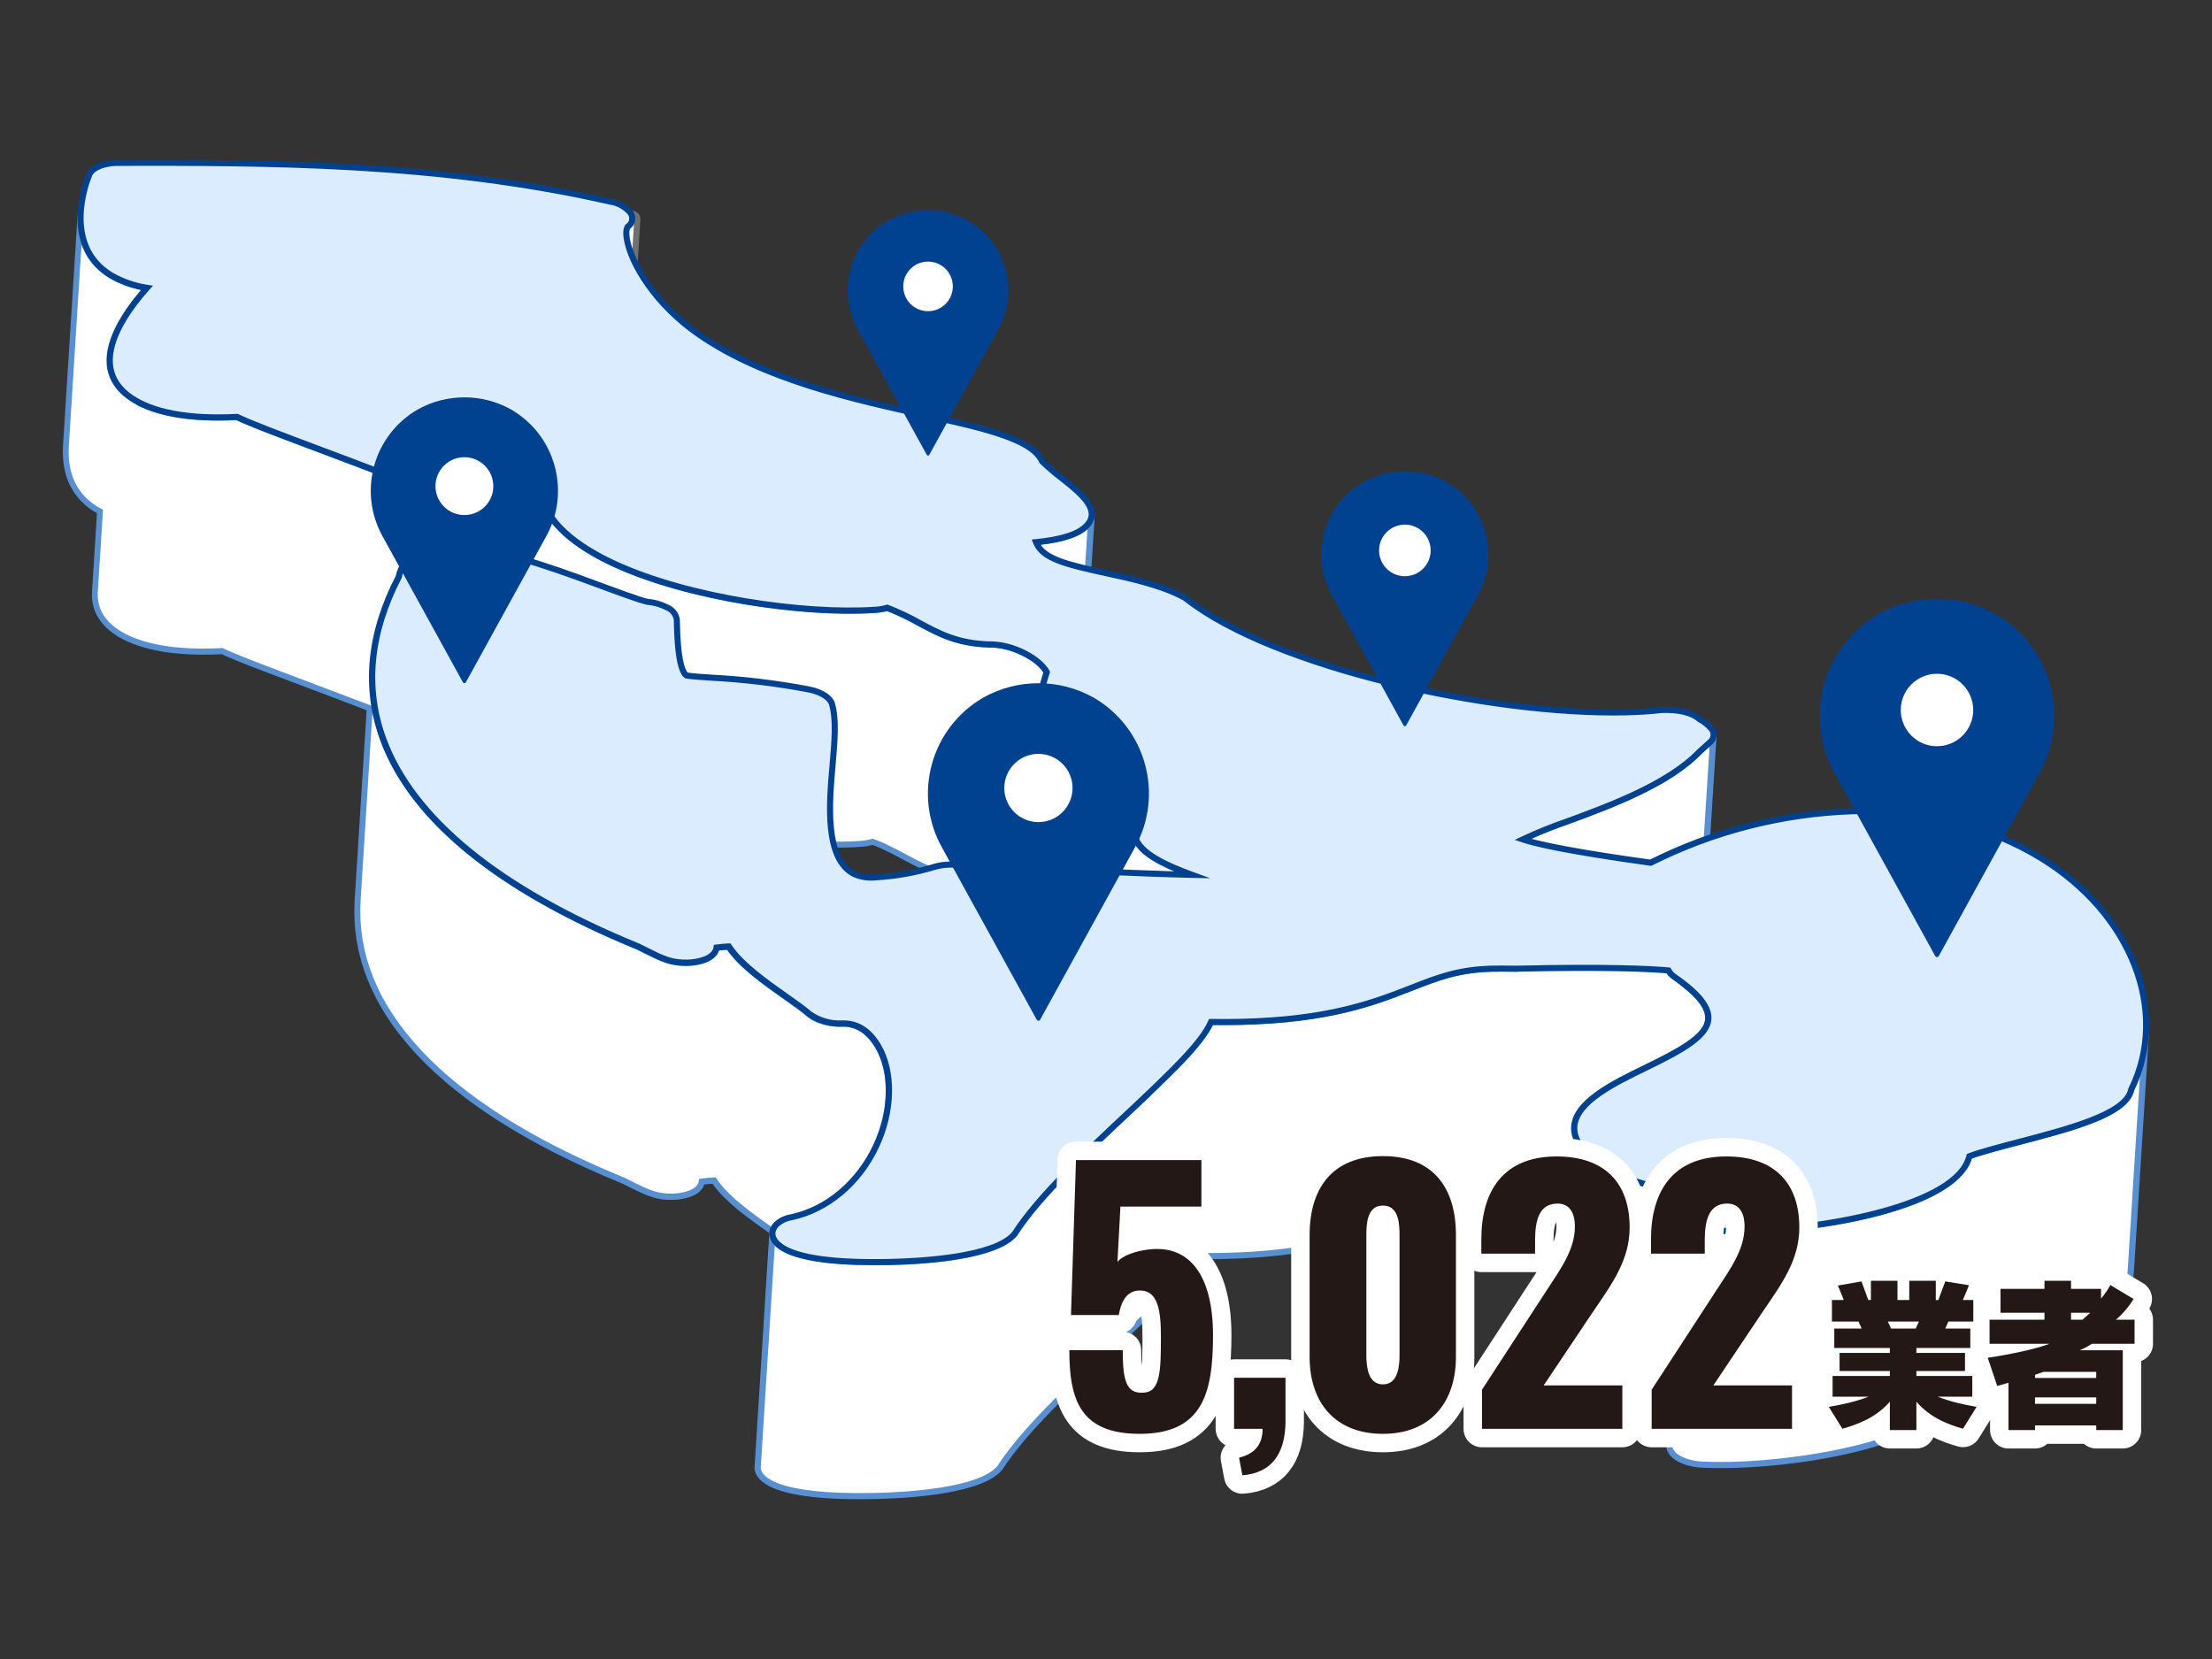 <?xml version="1.0" encoding="UTF-8"?>
<svg id="_レイヤー_1" data-name="レイヤー_1" xmlns="http://www.w3.org/2000/svg" version="1.1" viewBox="0 0 1200 900">
  <rect x="0" y="0" width="1200" height="900" fill="#333333" stroke="none"/>
  <!-- Generator: Adobe Illustrator 29.1.0, SVG Export Plug-In . SVG Version: 2.1.0 Build 142)  -->
  <defs>
    <style>
      .st0 {
        fill: #707070;
      }

      .st1 {
        fill: #588fd0;
      }

      .st2 {
        fill: #938c3e;
      }

      .st3 {
        fill: #dbecff;
      }

      .st4 {
        fill: #231815;
      }

      .st5 {
        fill: #fff;
      }

      .st6 {
        fill: none;
        stroke: #fff;
        stroke-linecap: round;
        stroke-linejoin: round;
        stroke-width: 20px;
      }

      .st7 {
        fill: #004290;
      }
    </style>
  </defs>
  <g id="_グループ_21414" data-name="グループ_21414">
    <g id="_グループ_10804" data-name="グループ_10804">
      <g id="_グループ_10802" data-name="グループ_10802">
        <g id="_グループ_10800" data-name="グループ_10800">
          <g id="_パス_22808" data-name="パス_22808">
            <path class="st2" d="M334.98,245.78l8.01-126.97c-.19,1.67-1.07,3.18-2.43,4.17-.38.58-.63,1.24-.71,1.92-.04.27-.07.56-.1.86l-8.01,126.97c0-.98.28-1.95.8-2.78,1.36-.99,2.25-2.5,2.43-4.17Z"/>
            <path class="st0" d="M333.41,252.84l-3.33-.11c0-.26.02-.52.05-.78l7.97-126.29c.03-.38.06-.71.11-1.02.1-.88.44-1.79.97-2.58l.17-.25.24-.18c.98-.71,1.62-1.8,1.75-3l3.32.29-8.02,127.05c-.23,2.01-1.24,3.85-2.81,5.11-.19.37-.32.78-.38,1.19l-.04.58Z"/>
          </g>
          <g id="_パス_22809" data-name="パス_22809">
            <path class="st5" d="M331.76,255.49h-.18c-1.52-.09-2.67-1.4-2.58-2.92,0,0,0,0,0,0l8.01-126.96c.02-.38.06-.76.12-1.13.15-1.12.57-2.19,1.21-3.12.14-.18.29-.35.47-.49.75-.52,1.26-1.32,1.43-2.22.1-1.52,1.41-2.67,2.92-2.58,1.52.1,2.67,1.41,2.58,2.92l-8.01,126.97h0c-.2,2.25-1.29,4.33-3.02,5.78-.12.38-.19.78-.21,1.18-.1,1.45-1.3,2.57-2.75,2.57ZM334.98,245.78h0Z"/>
            <path class="st0" d="M331.76,257.16h-.28c-2.42-.15-4.27-2.23-4.14-4.64h0s0-.03,0-.05l8.01-126.97c.02-.43.07-.86.14-1.29.18-1.34.7-2.67,1.49-3.81.25-.34.5-.6.78-.83l.1-.08c.37-.26.63-.65.73-1.09.23-2.36,2.29-4.15,4.68-4.01,2.44.16,4.3,2.26,4.14,4.69l-8.01,126.97c-.22,2.53-1.38,4.88-3.2,6.58-.02.11-.03.22-.03.33-.16,2.37-2.09,4.18-4.41,4.19ZM331.64,253.82h.11c.57,0,1.05-.45,1.08-1.01.02-.5.11-1.05.29-1.58l.15-.46.37-.31c1.39-1.15,2.27-2.85,2.43-4.64l8.01-126.93c.04-.6-.42-1.12-1.02-1.15-.58-.03-1.11.42-1.15,1.02l-.02.19c-.24,1.31-.97,2.45-2.04,3.23-.06.05-.11.11-.16.17-.46.66-.78,1.48-.89,2.34-.06.36-.09.68-.11,1.01l-8.01,126.92v.22c.04.51.45.93.97.98Z"/>
          </g>
        </g>
        <g id="_グループ_10801" data-name="グループ_10801">
          <g id="_パス_22810" data-name="パス_22810">
            <path class="st5" d="M1156.18,591.09c-2.64,13.23-32.54,21.03-61.46,28.59-8.64,2.25-21,5.49-26.33,7.61-6.46,26.33-76.03,39.43-121.04,40.46-5.67.13-11.04.08-15.96-.17-.71-.04-1.42-.09-2.11-.17-.23-.03-.45-.06-.68-.09-.46-.06-.92-.12-1.37-.2-.27-.05-.52-.1-.79-.16-.4-.08-.8-.16-1.2-.25-.27-.06-.53-.14-.79-.21-.33-.09-.67-.18-1-.28-.59-.18-1.17-.38-1.72-.59-.15-.06-.33-.11-.47-.17-.42-.17-.81-.36-1.21-.55-.12-.06-.24-.11-.36-.17l7.06-111.97c.03-.46.03-.92,0-1.38,0-.14-.03-.29-.05-.43-.04-.33-.09-.67-.16-1-.02-.09-.02-.17-.04-.26s-.06-.2-.08-.3c-.05-.19-.1-.38-.16-.57s-.14-.44-.22-.67-.15-.39-.23-.58-.19-.45-.3-.67-.19-.39-.29-.59-.25-.46-.38-.7-.23-.4-.36-.61c-.05-.09-.1-.17-.15-.26-.12-.19-.26-.39-.39-.58-.09-.13-.17-.26-.26-.39-.3-.42-.61-.84-.95-1.28l-.06-.07c-.33-.41-.67-.82-1.04-1.23-.12-.14-.26-.28-.39-.43-.17-.19-.33-.38-.52-.58-.1-.1-.21-.21-.31-.33-.19-.2-.39-.4-.59-.6-.27-.27-.55-.55-.84-.83l-.67-.62c-.31-.28-.62-.57-.94-.85-.23-.21-.47-.41-.71-.63-.33-.3-.7-.6-1.07-.9-.24-.2-.48-.41-.73-.61l-.22-.19c-.09-.07-.19-.15-.28-.22l5.13-4.61c.61-.54,1.12-1.18,1.52-1.89.35-.63.55-1.32.6-2.03l8.01-126.96c-.16,1.53-.92,2.94-2.12,3.92l-5.47,4.92c-16.82,17.61-48.68,29.37-71.97,37.95-8.13,2.79-16.11,6.02-23.9,9.68l-4.42,70.14c-6.59-.06-9.35-.07-11.94,0-18.58.43-29.4,4.67-44.35,10.51-19.63,7.68-44.06,17.26-92.49,18.36-2.56.06-5.17.09-7.84.1-2.67.01-5.38,0-8.14-.04h0c-2.58,5.94-8.32,13.11-16.85,22l6.42-101.85c-2.05-.75-4.13-1.54-6.18-2.36l-.63-.25c-1.4-.57-2.78-1.15-4.14-1.75l-.61-.28c-1.39-.62-2.74-1.27-4.05-1.93-.26-.13-.52-.27-.77-.41-.57-.3-1.14-.61-1.7-.91-.31-.17-.62-.35-.92-.53-.5-.29-.99-.58-1.47-.88-.35-.22-.69-.44-1.02-.67-.29-.19-.57-.38-.85-.58-.36-.25-.71-.5-1.05-.76-.26-.19-.53-.39-.78-.59-.38-.3-.75-.61-1.1-.91-.16-.14-.33-.28-.49-.42-.5-.45-1-.92-1.43-1.39-.05-.05-.09-.11-.14-.16-.39-.43-.76-.86-1.09-1.3-.13-.17-.24-.33-.36-.5-.23-.33-.44-.64-.64-.96s-.4-.72-.58-1.09c-.11-.23-.24-.46-.33-.7-.17-.41-.31-.84-.42-1.27-.07-.23-.16-.45-.21-.69h0c-8.8-8.78-16.31-15.69-22.99-21.81-1.41-1.29-2.75-2.53-4.05-3.74l-1.2-1.13c-.89-.83-1.76-1.65-2.6-2.45-.46-.43-.89-.86-1.34-1.29-.75-.72-1.48-1.43-2.18-2.13-.44-.43-.87-.85-1.28-1.28-.67-.69-1.34-1.37-1.98-2.03-.39-.41-.79-.82-1.17-1.23-.13-.13-.24-.27-.37-.4,2-.97,3.81-2.3,5.34-3.92,1.44-1.47,2.32-3.39,2.5-5.43l8.01-126.97c-.18,2.05-1.06,3.97-2.5,5.43-5.03,5.59-15.97,8.07-27.7,9.22l-3.88,61.54c-.17-.1-.33-.2-.5-.3l-.2-.11c-.52-.29-1.05-.58-1.6-.86-.03-.02-.07-.03-.11-.05-1.07-.54-2.18-1.04-3.32-1.51-.12-.05-.23-.11-.35-.16s-.2-.07-.3-.1c-1.18-.46-2.39-.89-3.62-1.25-.09-.03-.17-.06-.26-.09-.21-.06-.43-.11-.64-.17-.55-.15-1.11-.3-1.67-.43-.33-.08-.7-.16-1.05-.23-.56-.12-1.13-.22-1.69-.31-.33-.06-.69-.11-1.03-.16-.61-.08-1.22-.14-1.84-.19-.3-.03-.59-.06-.89-.08-.9-.06-1.81-.08-2.71-.06-.98-.04-1.93-.09-2.86-.15l-.85-.04c-.63-.05-1.26-.1-1.87-.17-.33-.03-.63-.07-.94-.1-.58-.07-1.16-.14-1.72-.22-.29-.04-.58-.08-.87-.12-.64-.1-1.27-.2-1.88-.32l-.55-.1c-.79-.15-1.57-.31-2.34-.48l-.54-.13c-.57-.14-1.14-.28-1.7-.42-.25-.07-.5-.14-.75-.21-.4-.11-.79-.23-1.18-.33-.82-.25-1.63-.51-2.42-.78l-.36-.12c-.9-.33-1.79-.67-2.67-1l-.54-.22c-1.25-.51-2.47-1.05-3.67-1.61l-.46-.22c-1.2-.57-2.39-1.15-3.58-1.76l-.43-.22c-1.67-.86-3.36-1.76-5.08-2.67l-1.65-.88-.54-.28-1.54-.81-.55-.29c-.65-.33-1.31-.67-1.98-1.03l-.11-.06-.79-.4-1.57-.79c-.31-.15-.61-.3-.92-.45-.48-.23-.96-.47-1.44-.69l-.97-.44c-.45-.2-.89-.41-1.34-.6-.33-.14-.63-.27-.95-.4s-.56-.24-.83-.35l-.47-.18-.48-.18c-.61-.23-1.19-.43-1.72-.59-1.99.59-4.04.95-6.12,1.08-2.86.19-5.88.33-9.01.4-1.58.03-3.21.05-4.86.05h-1.36c-1.38,0-2.79-.02-4.22-.05l-.96-.02c-1.71-.04-3.45-.1-5.22-.17l-1.31-.06c-1.44-.07-2.88-.14-4.34-.23l-1.4-.08c-1.83-.12-3.69-.25-5.56-.4l-.88-.08c-1.62-.14-3.26-.28-4.9-.44l-1.6-.16c-1.78-.18-3.58-.37-5.4-.58l-.46-.05c-1.95-.23-3.92-.48-5.88-.73l-1.6-.21c-1.62-.22-3.24-.45-4.87-.69l-1.27-.19c-1.99-.3-3.97-.62-5.96-.95l-1.37-.23c-1.62-.28-3.24-.57-4.85-.86l-1.6-.29c-2-.38-4.01-.77-6.01-1.18l-.73-.16c-1.78-.37-3.55-.75-5.31-1.14l-1.67-.38c-1.75-.4-3.49-.81-5.22-1.23l-.78-.19c-1.95-.49-3.9-.99-5.82-1.5l-1.54-.42c-1.56-.42-3.1-.86-4.62-1.3l-1.39-.4c-1.74-.51-3.46-1.04-5.17-1.58l-.56-.18c-1.52-.49-3.02-.98-4.51-1.49-.53-.18-1.06-.36-1.59-.55-1.17-.41-2.33-.82-3.48-1.24l-1.63-.6c-1.24-.47-2.46-.94-3.67-1.42-.4-.16-.81-.31-1.21-.47-.45-.18-.89-.37-1.34-.56-.83-.33-1.67-.68-2.47-1.03-.5-.21-1-.43-1.48-.65-.74-.33-1.49-.67-2.22-1-.51-.23-1-.46-1.51-.7-.71-.33-1.41-.67-2.1-1-.49-.24-.98-.48-1.47-.73-.97-.49-1.95-.98-2.89-1.49-1.4-.75-2.75-1.5-4.07-2.26-.43-.25-.84-.51-1.27-.76-.86-.51-1.72-1.03-2.54-1.55-.4-.25-.78-.51-1.17-.77-.92-.61-1.83-1.21-2.7-1.83-.43-.3-.85-.6-1.26-.91-.81-.59-1.6-1.19-2.36-1.79-.37-.29-.75-.59-1.11-.88-.9-.74-1.77-1.48-2.59-2.23-.17-.15-.35-.3-.52-.46-.97-.9-1.89-1.81-2.76-2.73-.65-.68-1.27-1.37-1.86-2.06-.12-.14-.24-.29-.36-.43-.5-.6-.97-1.2-1.43-1.81-.15-.19-.29-.39-.43-.58-.53-.73-1.03-1.46-1.5-2.2-.19-.3-.33-.6-.52-.9-.31-.52-.63-1.05-.91-1.58-.18-.33-.33-.69-.49-1.03-.24-.49-.49-.98-.7-1.48-.15-.36-.28-.73-.42-1.09-.18-.48-.37-.96-.53-1.44-.12-.38-.22-.76-.33-1.14-.13-.47-.27-.93-.38-1.41-.14-.61-.24-1.22-.33-1.83-.05-.3-.11-.6-.15-.9-.12-.91-.19-1.83-.21-2.76-.53-.19-1-.33-1.48-.49l-.42-.13-.58-.18-.2-.06-.87-.24-.36-.1c-.36-.09-.67-.16-.95-.22-1.7,1.55-3.19,3.32-4.44,5.26-3.27,4.58-7.72,10.87-21.64,11.19-1.07.02-2.1,0-3.11-.05-.33,0-.62-.04-.93-.07-.69-.05-1.37-.11-2.02-.19-.33-.04-.67-.08-1-.13-.64-.1-1.27-.21-1.88-.33-.28-.05-.56-.1-.82-.16-.83-.18-1.64-.39-2.41-.61l-.08-.02c-1.12-.33-2.17-.71-3.18-1.1-.18-.07-.38-.14-.56-.22-.25-.1-.48-.21-.73-.31-.33-.15-.67-.3-1-.45l-.69-.33c-.29-.14-.57-.29-.85-.43-.33-.18-.67-.35-.97-.53-.23-.13-.45-.25-.67-.38-.31-.19-.62-.37-.91-.56l-.54-.33c-.72-.47-1.39-.93-2-1.38l-.31-.23c-.59-.44-1.14-.86-1.63-1.26l-.28-.23c-.41-.33-.79-.67-1.12-.93-.2-.13-.44-.27-.7-.41l-.27-.15c-.19-.11-.4-.21-.62-.33l-.14-.07-.23-.11-.76-.37-.4-.19c-.33-.16-.67-.33-1.03-.48l-.28-.13c-.47-.22-.97-.44-1.49-.67l-.38-.17-1.27-.55-.57-.25-1.23-.52-.63-.27-1.46-.61-.47-.19-2.05-.84-.47-.19-1.67-.67-.27-.11-.5-.2-1.5-.6-.8-.33-1.75-.69-.55-.22-2.41-.94-.38-.15-2.07-.8-.9-.33-1.59-.61-1-.39-1.6-.61-.88-.33-5.06-1.94-.8-.3-1.86-.7-.76-.29-1.64-.62-1.14-.43-1.31-.5-1.08-.41-2.45-.92h-.04l-2.2-.83-.92-.33-1.71-.64-.75-.28-1.15-.43-1.03-.39-2.07-.77-5.07-1.9-1.29-.48-3.95-1.48-1.18-.44-4.52-1.7-.2-.08-4.25-1.61-1.02-.39-3.1-1.18-1.03-.39-3.42-1.34-.28-.11c-1.16-.45-2.27-.88-3.34-1.31l-.91-.36-2.26-.9-.92-.37c-.9-.36-1.77-.71-2.6-1.06l-.26-.1c-.9-.37-1.75-.73-2.57-1.08l-.69-.3c-.61-.26-1.19-.52-1.76-.76l-.67-.29c-.73-.33-1.44-.65-2.1-.96-2.04.11-4.04.18-5.98.22-1.98.04-3.9.06-5.75.04-.63,0-1.21-.03-1.83-.04-1.2-.02-2.41-.04-3.55-.09-.71-.03-1.37-.08-2.06-.12-1-.05-2-.1-2.97-.18-.71-.05-1.38-.13-2.07-.19-.88-.08-1.77-.16-2.62-.25-.68-.08-1.34-.17-2-.26-.79-.11-1.6-.2-2.36-.33-.64-.1-1.25-.21-1.87-.33-.72-.12-1.46-.24-2.16-.38-.61-.12-1.17-.25-1.76-.38-.67-.14-1.34-.28-1.96-.43-.56-.14-1.09-.28-1.64-.43-.6-.16-1.21-.31-1.79-.48s-1.02-.33-1.54-.47-1.08-.33-1.59-.51-.94-.33-1.41-.51-.98-.36-1.45-.54c-.63-.25-1.22-.5-1.81-.76-.21-.09-.42-.18-.62-.27-.73-.33-1.42-.67-2.08-1l3.93-62.37c-1.18-.2-2.34-.44-3.48-.69-.3-.07-.6-.14-.9-.21-1-.23-1.97-.49-2.93-.76-.15-.04-.31-.08-.46-.13-.67-.19-1.29-.4-1.93-.62-.21-.07-.42-.13-.63-.2-.84-.29-1.65-.6-2.45-.92l-.13-.05c-1.28-.52-2.51-1.08-3.69-1.67-.13-.07-.27-.13-.41-.2-.77-.4-1.52-.81-2.24-1.24-.82-.49-1.6-1-2.34-1.53-.1-.07-.21-.14-.33-.22-.7-.5-1.37-1.03-2-1.56-.23-.19-.45-.39-.67-.59-.44-.39-.87-.78-1.29-1.18-.22-.21-.44-.43-.65-.65-.31-.33-.6-.65-.89-.98-.39-.44-.77-.88-1.12-1.34-.24-.3-.48-.61-.71-.92-.33-.46-.67-.92-.97-1.39-.2-.31-.41-.61-.6-.92-.3-.5-.58-1-.85-1.51-.16-.29-.33-.58-.47-.87-.3-.59-.56-1.2-.82-1.81-.09-.21-.19-.41-.27-.62-.33-.82-.62-1.64-.88-2.47-.06-.19-.11-.39-.16-.59-.19-.64-.37-1.28-.52-1.92-.05-.22-.09-.44-.14-.67-.18-.83-.34-1.67-.47-2.5-.04-.25-.08-.51-.12-.76-.13-1-.24-2-.31-2.98,0-.14,0-.28-.02-.42-.05-.87-.08-1.74-.08-2.61v-.78c0-.97.04-1.93.1-2.87l-8.01,126.96c-.06.94-.09,1.91-.1,2.87v.78c0,.86.03,1.73.08,2.61,0,.14,0,.28.02.42.07,1,.17,1.98.31,2.98.03.26.08.51.12.76.13.83.28,1.67.47,2.5.03.15.05.3.08.45,0,.07.04.13.05.2.15.64.33,1.28.52,1.92.06.19.1.39.16.59.26.83.56,1.65.88,2.47.08.21.18.42.28.63.25.6.52,1.21.82,1.8.15.29.31.58.47.87.27.5.55,1,.85,1.5.07.12.13.24.2.36.12.19.27.38.39.57.31.47.63.93.97,1.39.23.31.46.61.71.92.36.44.73.89,1.12,1.34.16.18.3.37.47.55s.29.28.43.43c.21.22.43.43.64.64.41.4.84.8,1.29,1.19.23.2.45.4.67.59.11.09.21.18.31.27.54.44,1.11.86,1.7,1.29.1.08.21.14.33.22.41.29.81.57,1.25.85.36.22.73.44,1.1.67.59.35,1.21.69,1.84,1.02l-2.73,43.34c-.03.54-.05,1.08-.05,1.61v.47c0,.39.01.79.04,1.18,0,.16.02.33.03.48.04.49.09.98.16,1.47v.12c.08.52.18,1.04.3,1.56,0,.05.02.11.03.16s.06.19.08.29c.09.38.2.76.31,1.14.05.16.1.31.15.47.15.45.31.9.49,1.34.02.06.04.12.07.18.21.5.44,1,.69,1.48.07.14.15.28.22.42.19.36.4.72.62,1.08.05.09.1.18.15.26s.08.1.11.16c.36.56.74,1.11,1.16,1.67.07.09.14.18.21.27.39.5.81,1,1.26,1.48.06.06.1.13.16.19l.11.1c.25.26.52.52.78.79.14.13.26.27.4.4.41.39.85.77,1.3,1.15.12.1.25.21.38.31s.37.28.55.42c.25.2.5.39.78.59s.55.39.83.58.57.4.88.6l.24.16c.28.18.59.35.88.53.23.14.45.28.69.42.49.28,1,.56,1.53.84.17.09.33.18.5.27l.06.03c.69.35,1.41.7,2.17,1.04.2.09.42.18.63.27.51.23,1.02.45,1.57.67l.24.09c.46.19.96.36,1.45.54s.92.33,1.4.51,1.05.33,1.59.5c.43.14.84.28,1.29.41l.25.07c.58.17,1.2.33,1.8.48.54.14,1.06.29,1.62.42.63.15,1.32.29,1.98.44.58.13,1.14.26,1.74.37.69.14,1.44.26,2.16.38.62.11,1.22.22,1.87.33.77.12,1.59.22,2.39.33.67.08,1.29.18,1.96.26.86.1,1.77.17,2.67.26.67.06,1.32.13,2,.19.98.08,2,.12,3.04.18.67.04,1.3.09,1.98.12,1.18.05,2.43.07,3.67.09.57,0,1.12.04,1.71.04,1.86.02,3.78,0,5.76-.04,1.95-.04,3.94-.12,5.98-.22.67.31,1.37.63,2.1.96l.67.3,1.75.76.69.3c.82.35,1.67.71,2.58,1.08l.19.08c.85.35,1.75.71,2.67,1.08l.33.14.56.23,2.28.9.91.36c1.06.42,2.16.85,3.31,1.29l.52.2,3.15,1.21,1.2.46,2.9,1.1,1.14.43,4.21,1.59.25.1,4.3,1.62,1.6.6,3.67,1.38,1.31.49,5.07,1.9,6.78,2.54.76.28,2.27.85.08.03,2.59.97.26.1,2.22.84.67.25,1.91.72.71.27,2.03.77.57.22,2.57.98.41.16,2.15.82.77.3,1.74.67.93.36,1.67.65.84.33.71.28-6.56,104.05c-.1,1.65-.15,3.29-.17,4.92v1.14c0,1.61.02,3.22.1,4.83,0,.18.03.37.04.55.08,1.47.2,2.93.33,4.4.03.36.07.71.11,1.07.18,1.58.39,3.15.64,4.73.04.28.1.56.15.83.24,1.4.51,2.78.81,4.17.07.31.13.63.2.94.04.19.08.37.12.56.34,1.46.72,2.91,1.13,4.36.06.21.13.42.19.64.41,1.41.85,2.81,1.34,4.2.18.52.37,1.04.55,1.56.4,1.11.81,2.22,1.25,3.32.22.55.44,1.09.67,1.64.48,1.15,1,2.3,1.51,3.44.2.44.4.89.61,1.34.74,1.57,1.52,3.14,2.34,4.69.13.25.28.5.42.75.71,1.31,1.45,2.62,2.21,3.92.3.51.62,1.02.92,1.53.36.59.7,1.18,1.07,1.77.22.35.48.7.7,1.05.67,1.02,1.36,2.05,2.06,3.07.51.74,1.02,1.49,1.56,2.23.75,1.04,1.53,2.08,2.34,3.12.54.7,1.06,1.41,1.62,2.12.87,1.1,1.79,2.19,2.7,3.29.52.62,1.03,1.25,1.57,1.88,1.13,1.31,2.34,2.61,3.52,3.92.33.36.64.73.98,1.09l.11.11c.55.59,1.14,1.16,1.71,1.75.96,1,1.91,1.98,2.9,2.96.67.65,1.36,1.29,2.03,1.94.95.91,1.89,1.82,2.87,2.72.73.67,1.51,1.34,2.26,2,.97.86,1.93,1.73,2.93,2.59.8.67,1.63,1.36,2.45,2.04s1.67,1.43,2.55,2.13c.16.13.33.25.49.38.79.64,1.62,1.27,2.43,1.91,1.08.85,2.16,1.69,3.27,2.53.86.67,1.75,1.3,2.63,1.94,1.11.81,2.22,1.63,3.36,2.44.92.67,1.87,1.3,2.81,1.95,1.14.79,2.29,1.59,3.47,2.37.97.67,1.97,1.3,2.96,1.95.76.5,1.5,1,2.27,1.5.41.27.85.52,1.27.79,1.15.73,2.34,1.46,3.51,2.18s2.34,1.43,3.51,2.14,2.43,1.44,3.67,2.15,2.42,1.4,3.65,2.1,2.53,1.42,3.81,2.12,2.52,1.38,3.8,2.07,2.63,1.39,3.96,2.08c.86.45,1.69.9,2.56,1.34.43.22.88.43,1.31.65,1.62.82,3.27,1.64,4.93,2.45,1.2.59,2.4,1.18,3.62,1.77,1.76.84,3.54,1.67,5.34,2.51,1.18.54,2.34,1.1,3.52,1.64,2,.91,4.07,1.82,6.12,2.72,1,.45,2,.9,3.04,1.34,3.12,1.33,6.28,2.66,9.48,3.98l4.77,2.37c.92.46,1.79.89,2.64,1.3l.79.38c.64.31,1.27.61,1.88.89l.76.33c.8.36,1.58.71,2.34,1h0c1.04.42,2.07.77,3.1,1.09.13.04.25.1.38.13.3.09.6.15.9.23s.69.18,1.03.26c.5.11,1,.2,1.53.29.33.06.67.12,1.02.17.58.08,1.19.13,1.8.17.31.02.6.06.92.08.95.05,1.94.07,2.99.04,5.56-.13,14.77-2.02,15.67-8.18,2.21-.33,4.44-.52,6.68-.59.38.58.79,1.16,1.22,1.74.14.19.29.38.44.57.3.39.6.78.91,1.16.18.22.37.44.56.67.3.35.6.7.92,1.05.2.23.41.45.62.67.15.16.29.33.45.49s.25.25.37.38c.47.49.95.97,1.44,1.46.21.21.42.42.63.63.7.67,1.42,1.35,2.16,2.02l.08.07c.72.67,1.46,1.3,2.21,1.94.25.21.5.42.75.63.55.46,1.11.92,1.67,1.38.14.11.27.23.41.33l.3.23c1.14.91,2.29,1.82,3.45,2.7l.59.45c1.18.89,2.36,1.77,3.55,2.64l.54.39c1.21.88,2.42,1.75,3.61,2.6l.43.3c1.22.87,2.43,1.72,3.62,2.56l2.61,1.85.63.45c.89.63,1.75,1.24,2.58,1.85l.45.33c.81.59,1.6,1.17,2.34,1.73l.15.11c.75.57,1.44,1.1,2.1,1.63.14.11.29.23.43.33.55.45,1.07.88,1.54,1.29.13.11.26.22.39.33.31.25.65.48,1,.72.06.04.12.09.18.13l.04.03c.45.29.94.57,1.45.83.06.03.12.05.17.08.23.11.47.21.71.33.31.14.6.29.93.42.09.03.19.06.28.1.49.19,1,.36,1.53.53.23.08.45.17.69.24l.18.05c.46.13.94.24,1.42.35.35.08.69.18,1.05.25.51.1,1.04.18,1.57.26.33.05.67.12,1.02.16.59.07,1.19.12,1.79.16.29.02.58.06.87.08.89.05,1.79.06,2.67.04.91-.02,1.83.02,2.74.13l.19.02c.84.11,1.68.27,2.5.48l.29.07c.79.22,1.56.5,2.31.82.15.06.3.14.45.21s.37.2.56.3l-.71-.04c-1.29-.08-2.56-.17-3.83-.28l-.53-.05c-1.09-.09-2.16-.2-3.22-.31l-1.16-.13c-.87-.1-1.74-.21-2.6-.33l-1.14-.15c-1.04-.15-2.06-.31-3.06-.48l-.45-.07c-1.13-.2-2.23-.41-3.31-.64-.31-.07-.6-.14-.9-.21-.78-.17-1.54-.36-2.28-.55-.33-.09-.67-.17-1-.27-.85-.24-1.69-.49-2.49-.75l-.33-.1c-.86-.29-1.67-.61-2.47-.93-.43-.18-.84-.37-1.25-.56-.47-.22-.94-.43-1.38-.67-.27-.14-.52-.29-.77-.44-.61-.36-1.22-.71-1.75-1.1-.29-.21-.56-.43-.82-.67-.44-.36-.86-.75-1.25-1.15-.26-.27-.5-.55-.72-.83-.04-.05-.08-.11-.12-.17-.17-.23-.33-.45-.46-.67-.19-.31-.36-.63-.51-.96,0-.02-.03-.05-.04-.07-.14-.34-.25-.69-.33-1.05-.05-.2-.08-.4-.11-.6,0-.1-.04-.2-.05-.3-.02-.3-.02-.6,0-.9h0l-8.01,126.97c-.02.31-.02.61,0,.92,0,.1.03.2.05.3.03.17.04.35.08.52,0,.03.02.05.03.07.08.36.19.71.33,1.05,0,.02.03.04.03.07.15.34.32.66.52.97.02.03.03.06.05.09.13.2.28.4.42.59.04.05.07.11.11.16.21.27.43.53.67.79l.04.04c.39.41.81.8,1.25,1.15.05.04.08.08.13.12.22.18.45.35.69.53.3.21.61.43.93.63.26.16.55.31.82.47s.5.3.77.44c.12.06.23.14.36.2.33.16.68.31,1.02.46.41.19.81.38,1.25.56.12.05.21.1.33.15.67.28,1.4.54,2.14.79l.33.1c.57.19,1.15.38,1.76.55.24.07.49.13.73.19.32.09.66.18,1,.27.74.19,1.5.38,2.28.55.3.07.6.14.91.21,1.08.22,2.18.44,3.31.64l.43.07c1.01.17,2.04.33,3.08.48l1.14.15c.85.11,1.72.22,2.59.33l1.18.13c1.06.11,2.13.21,3.21.31l.54.05c1.26.1,2.54.2,3.83.28l1.11.06c.94.06,1.88.11,2.83.15l1.28.05c.98.04,1.95.07,2.93.1l1,.03c1.29.03,2.58.06,3.86.07h.82c1.02,0,2.04,0,3.05.02h1.25l2.72-.02h1.11c1.23-.02,2.45-.04,3.65-.06,16.9-.39,57.29-2.62,67.55-15.42,12.64-19.71,37.86-43.37,60.11-64.23,25.22-23.65,41.41-39.25,46.31-50.54,5.52.07,10.86.05,15.98-.07,48.42-1.11,72.86-10.68,92.49-18.36,14.95-5.85,25.76-10.09,44.35-10.51,2.7-.06,5.55-.04,12.81.02,14.15-.33,26.37-.46,36.86-.45l-5.43,86.11c-.04.58-.04,1.16,0,1.74,0,.16.03.33.04.48.05.51.13,1.01.23,1.51,0,.08.02.16.03.24s.02.06.03.1c.05.24.13.48.2.72s.13.47.21.71.18.49.27.73.18.48.28.73.24.49.36.74.23.49.36.74.29.5.44.75.24.43.38.67c.02.04.05.08.08.11l.21.33c.24.36.48.71.75,1.07l.33.43c.28.36.57.73.88,1.1.09.1.17.21.26.32.37.43.75.86,1.16,1.3l.12.12c.1.11.21.22.33.33.36.37.74.75,1.14,1.13l.46.44c.44.41.9.82,1.36,1.23l.28.25c.5.43,1,.85,1.55,1.29l.23.18c.2.16.4.32.61.47.46.36.93.72,1.41,1.08l.74.55c.5.36,1,.73,1.54,1.09.24.17.47.33.71.49.77.53,1.57,1.06,2.41,1.59h0c.42.27.87.52,1.34.76l.15.09c.08.04.17.07.25.11.41.21.84.4,1.29.59.08.03.16.08.24.11l.12.05c.49.19,1,.38,1.52.55s1.15.37,1.77.56l.54.17,1.54.47.47.14,1.86.55.2.06,2.67.78,3.18.94,1.03.3c1.17.35,2.29.69,3.36,1.02l.67.21c.82.26,1.62.51,2.38.75l1,.33c.62.2,1.23.4,1.81.6l.95.33,1.62.56.8.28c.6.21,1.16.42,1.71.62l.43.16c.67.25,1.3.5,1.89.73l.25.1c.51.21.98.41,1.43.6l.22.1c.47.21.9.41,1.29.6l.25.12c.35.17.67.34.97.51.05.03.12.06.17.09.33.18.6.35.87.52.18.12.33.23.48.33l-.42,6.68c-.03.46.01.93.12,1.38h0c.11.42.26.82.46,1.2.05.1.1.2.16.3s.1.21.17.31c.1.16.25.32.37.47s.28.38.45.57c.06.07.09.13.15.2.31.33.63.63.98.92l.15.12c.22.18.48.33.72.52.17.12.33.25.51.37l.05.04c.26.17.55.33.83.47.21.12.4.24.62.35l.04.02c.16.08.33.15.51.23.39.19.78.38,1.2.54l.1.04c.12.05.26.08.38.13.55.22,1.13.42,1.72.59.1.03.2.07.3.1.22.07.46.12.68.18s.52.14.79.2c.39.1.8.18,1.2.26.26.05.52.11.78.15.45.08.91.14,1.38.2.23.03.45.07.67.09.69.08,1.4.14,2.11.17,4.92.24,10.28.3,15.96.17,45.02-1.03,114.59-14.14,121.05-40.47,5.34-2.12,17.69-5.34,26.34-7.61,28.91-7.56,58.82-15.35,61.45-28.59,4.6-9.37,7.3-19.55,7.95-29.97l8.01-126.96c-.64,10.41-3.33,20.59-7.92,29.95ZM388.71,514.14c-.9,6.15-10.11,8.05-15.67,8.18-1.05.02-2.04,0-2.99-.04-.32-.02-.61-.05-.92-.08-.61-.05-1.22-.1-1.81-.18-.33-.05-.67-.11-1-.17-.51-.09-1.03-.18-1.53-.29-.33-.08-.69-.17-1.03-.26-.43-.11-.86-.23-1.28-.36-1.03-.33-2.05-.67-3.09-1.09-.77-.31-1.56-.67-2.37-1.02-.25-.11-.5-.23-.75-.33-.61-.28-1.25-.58-1.89-.9l-.76-.37c-.85-.42-1.72-.84-2.65-1.31l-4.77-2.37c-3.22-1.31-6.38-2.64-9.48-3.98-1.02-.44-2-.89-3-1.34-2.07-.91-4.13-1.81-6.15-2.73-1.18-.54-2.34-1.08-3.49-1.63-1.8-.83-3.6-1.67-5.36-2.52-1.21-.58-2.4-1.17-3.6-1.76-1.67-.81-3.32-1.64-4.95-2.46-1.3-.67-2.57-1.34-3.85-2-1.34-.69-2.67-1.39-3.97-2.09s-2.53-1.37-3.79-2.06-2.57-1.42-3.83-2.13-2.43-1.39-3.64-2.09-2.47-1.44-3.67-2.16-2.34-1.42-3.49-2.13-2.37-1.46-3.53-2.2-2.36-1.51-3.52-2.27c-1-.67-2-1.3-2.97-1.96-1.17-.78-2.31-1.57-3.45-2.36-.94-.67-1.9-1.31-2.82-1.96-1.14-.81-2.24-1.62-3.34-2.44-.88-.65-1.77-1.29-2.63-1.94-1.12-.84-2.2-1.69-3.28-2.54-.81-.63-1.63-1.26-2.42-1.9-1.04-.83-2.04-1.67-3.05-2.52-.81-.67-1.65-1.36-2.44-2.04-1-.85-1.96-1.72-2.92-2.58-.76-.67-1.53-1.34-2.27-2.02-.98-.9-1.91-1.81-2.86-2.71-.67-.65-1.38-1.29-2.04-1.95-1-.97-1.93-1.95-2.87-2.93-.58-.6-1.18-1.19-1.74-1.79-.37-.39-.7-.78-1.06-1.17-1.21-1.31-2.4-2.62-3.54-3.94-.54-.62-1.05-1.25-1.57-1.88-.92-1.09-1.83-2.18-2.7-3.28-.56-.7-1.08-1.41-1.62-2.12-.79-1.04-1.57-2.08-2.34-3.12-.53-.74-1.04-1.48-1.55-2.23-.7-1.02-1.4-2.05-2.06-3.07-.6-.93-1.19-1.87-1.77-2.81-.31-.51-.62-1-.92-1.53-.77-1.3-1.5-2.6-2.21-3.91-.14-.25-.28-.5-.42-.75-.83-1.56-1.6-3.12-2.34-4.69-.21-.45-.41-.9-.61-1.34-.52-1.14-1.02-2.29-1.5-3.43-.23-.55-.45-1.1-.67-1.65-.44-1.1-.85-2.2-1.24-3.31-.18-.52-.38-1.04-.55-1.56-.47-1.4-.91-2.79-1.32-4.2-.06-.21-.13-.43-.2-.64-.46-1.63-.87-3.27-1.25-4.92-.07-.31-.13-.63-.2-.94-.18-.85-.33-1.7-.49-2.56l1.14.45.78.31,1.54.61.87.33,1.45.58.81.33,1.54.62.63.26,2,.81.57.24,1.38.57.67.28,1.2.51.59.25,1.21.53.44.19c.51.22,1,.44,1.47.67l.3.14,1,.47.41.2c.26.13.52.25.75.37l.37.19c.22.11.42.22.62.33l.28.15c.26.15.5.29.7.41.33.28.71.6,1.12.93l.2.17.09.07c.49.4,1.03.81,1.63,1.25l.32.23c.62.45,1.28.91,2,1.38l.12.08c.13.08.28.17.42.25.3.19.6.37.92.56.22.13.44.25.67.38.33.18.65.36.98.53l.35.19c.16.08.33.16.49.23.23.11.46.23.69.33.33.15.67.3,1,.45.24.1.47.21.72.31l.28.12c.09.03.2.06.28.1,1,.4,2.06.77,3.18,1.1h0l.08.02c.77.23,1.58.43,2.41.61.27.06.55.11.82.16.61.12,1.25.23,1.89.33.33.05.65.09.98.13.67.08,1.34.14,2.02.19.31.02.62.05.93.07,1,.05,2.04.08,3.11.05,13.92-.33,18.36-6.61,21.64-11.19,1.25-1.94,2.74-3.7,4.44-5.26.27.06.59.13.95.22l.36.1c.27.07.56.15.87.24l.78.23.42.13c.46.15.94.31,1.47.49h0c.02.92.09,1.84.21,2.75.04.3.11.61.15.91.1.61.19,1.21.33,1.82.02.07.02.14.04.2.09.4.23.8.33,1.2s.2.76.33,1.14c.16.48.33.96.53,1.44.14.37.26.73.42,1.1.21.49.46.98.69,1.48.17.33.32.69.5,1.03.28.53.59,1.05.9,1.58.18.3.33.61.53.91l.03.05c.45.72.95,1.44,1.47,2.15l.43.58c.46.6.93,1.21,1.43,1.81.12.14.23.29.35.43.53.63,1.09,1.25,1.67,1.87.06.06.13.12.19.19.87.91,1.79,1.83,2.76,2.73.17.15.33.3.52.46.83.75,1.69,1.49,2.59,2.23.13.1.24.21.37.32.24.19.51.38.75.57.76.6,1.54,1.19,2.34,1.78.42.31.84.61,1.27.91.87.61,1.78,1.22,2.7,1.83.28.18.54.37.83.56.11.07.23.14.33.21.82.52,1.67,1.04,2.54,1.55.42.25.83.51,1.26.76,1.32.76,2.67,1.52,4.07,2.26.65.34,1.31.69,1.97,1.03.3.15.61.3.92.45.49.25.98.49,1.48.73.69.34,1.39.67,2.1,1,.5.24,1,.47,1.51.7.73.33,1.47.67,2.21,1,.5.22,1,.44,1.5.67.81.33,1.63.69,2.45,1.03.45.19.9.38,1.36.56l.3.12c.3.12.61.23.91.35,1.21.48,2.44.95,3.67,1.42l1.63.6c1.15.42,2.3.83,3.47,1.24l1.59.55c1.49.51,3,1,4.52,1.49l.55.18c1.71.54,3.44,1.07,5.18,1.58l.44.13.92.26c1.54.44,3.1.88,4.66,1.31l1.52.41c1.93.52,3.88,1.02,5.84,1.51l.75.18c1.74.43,3.5.84,5.26,1.24l1.65.37c1.78.4,3.56.78,5.34,1.15l.69.15c2,.41,4.01.81,6.01,1.18l1.57.29c1.63.3,3.26.59,4.89.87.45.08.89.16,1.34.23,2,.33,3.99.65,5.97.95l1.27.19c1.63.24,3.26.47,4.88.69l1.57.21c1.98.26,3.95.51,5.91.74l.41.05c1.83.21,3.65.41,5.45.58l1.58.16c1.65.16,3.29.3,4.92.44l.88.07c1.88.15,3.73.28,5.56.4l1.39.08c1.47.09,2.92.16,4.36.23l1.31.06c1.77.08,3.51.13,5.22.17l.96.02,1.03.02-5.94,94.31c-.14-.07-.29-.13-.43-.2-.57-.28-1.13-.59-1.67-.93-.06-.04-.11-.08-.17-.12-.49-.32-.95-.67-1.4-1.05-.46-.41-1-.85-1.54-1.3l-.17-.14-.26-.2c-.67-.53-1.35-1.07-2.1-1.64l-.13-.1c-.74-.56-1.54-1.14-2.36-1.74l-.46-.33c-.83-.6-1.69-1.22-2.58-1.85l-.63-.45-2.61-1.85c-1.2-.84-2.43-1.71-3.67-2.59l-.37-.26c-1.21-.86-2.43-1.74-3.65-2.62l-.5-.36c-1.19-.87-2.38-1.75-3.56-2.65l-.58-.44c-1.17-.89-2.32-1.79-3.46-2.71l-.71-.58c-.56-.46-1.12-.92-1.67-1.38-.25-.21-.5-.42-.75-.63-.76-.65-1.5-1.3-2.23-1.96l-.07-.06c-.74-.67-1.46-1.34-2.16-2.03l-.62-.62c-.49-.49-.97-.97-1.45-1.47-.27-.29-.54-.57-.81-.86-.22-.22-.43-.45-.63-.69-.31-.35-.61-.7-.91-1.05-.19-.22-.38-.45-.57-.67-.31-.38-.61-.77-.91-1.15-.15-.19-.3-.38-.44-.58-.42-.57-.83-1.14-1.21-1.72v-.02h0c-2.22.05-4.44.23-6.64.54h0ZM550.55,669.23c-10.25,12.8-50.64,15.02-67.54,15.41-1.2.03-2.42.05-3.65.06h-2.87l5.62-89.19c.09-1.39.12-2.76.12-4.12,0-.45-.03-.89-.04-1.34-.02-.91-.05-1.81-.11-2.71-.04-.52-.1-1.03-.15-1.55-.08-.8-.16-1.6-.27-2.38-.08-.54-.17-1.06-.27-1.59-.13-.74-.27-1.49-.43-2.21-.05-.22-.08-.45-.13-.67-.09-.39-.21-.77-.32-1.15-.12-.45-.24-.91-.37-1.36-.2-.67-.42-1.3-.64-1.94-.14-.41-.28-.83-.43-1.23-.26-.69-.56-1.36-.86-2.02-.15-.33-.28-.67-.44-1-.47-.97-.97-1.92-1.52-2.84-.18-.31-.37-.62-.56-.92-.27-.42-.55-.79-.83-1.19-.23-.33-.46-.69-.7-1-.44-.59-.9-1.14-1.37-1.67-.2-.23-.39-.47-.59-.69l-.09-.11c-.58-.62-1.2-1.2-1.84-1.76l-.3-.26c-.09-.07-.17-.16-.26-.23-.6-.48-1.22-.92-1.87-1.34l-.05-.03c-.06-.04-.12-.06-.17-.1-.45-.28-.91-.56-1.39-.8-.23-.12-.46-.21-.69-.33-.15-.07-.3-.14-.46-.21s-.26-.12-.39-.18c-.55-.22-1.12-.42-1.69-.59l-.22-.05-.29-.07c-.82-.22-1.65-.38-2.5-.48l-.19-.02c-.91-.1-1.82-.15-2.73-.13-.89.02-1.79,0-2.67-.04-.29,0-.58-.05-.88-.08-.59-.05-1.19-.09-1.78-.16-.33-.04-.69-.11-1.04-.17-.52-.08-1.04-.16-1.55-.26-.36-.07-.7-.17-1.06-.25-.47-.11-.95-.22-1.41-.35-.3-.08-.58-.19-.87-.28-.52-.17-1.03-.33-1.53-.52-.42-.16-.82-.33-1.21-.52l-.26-.12c.25-3.54.54-6.96.82-10.12.35-4.04.69-7.92.92-11.59l4.58-72.6c.95.02,1.88.02,2.81.03h1.36c1.65,0,3.28,0,4.86-.05,3.12-.07,6.15-.21,9.01-.4,1.07-.07,2.13-.2,3.19-.39.99-.17,1.96-.41,2.92-.7.53.16,1.11.37,1.72.59l.47.18c.42.16.86.33,1.31.54.31.13.62.26.95.4.43.19.87.39,1.32.59.33.15.64.29.97.45.47.22.94.45,1.41.67l.95.46c.51.25,1,.5,1.51.76l.85.43c.71.36,1.4.72,2.08,1.08l.58.3,1.52.8.54.28,1.64.88c1.72.92,3.4,1.81,5.08,2.67l.28.15.15.07c1.19.61,2.38,1.19,3.58,1.76l.46.22c1.21.56,2.44,1.1,3.69,1.61.1.04.19.09.29.13l.24.09c.87.33,1.75.67,2.67,1l.36.12c.79.27,1.6.53,2.42.78.14.04.26.09.4.13.25.07.52.14.77.21l.76.21c.55.15,1.11.29,1.67.42.19.04.37.09.56.13.75.17,1.53.33,2.32.48l.57.1c.61.11,1.23.22,1.87.31l.87.12c.56.08,1.13.15,1.71.22l.95.1c.61.06,1.23.12,1.86.17.3.02.59.05.88.07.93.06,1.88.12,2.85.15.9-.02,1.81,0,2.71.06.29.02.59.05.88.08.61.05,1.22.11,1.84.19.33.05.69.11,1.03.16.57.09,1.13.19,1.7.31.35.07.7.15,1.05.23.56.13,1.11.28,1.67.43.36.1.72.2,1.08.31s.61.19.92.3c.45.15.9.3,1.34.46.3.11.61.22.9.33s.61.25.92.37c1.14.47,2.25.97,3.32,1.51.58.29,1.14.6,1.7.91l.22.12c.64.36,1.25.74,1.85,1.12.21.13.4.27.6.4.39.26.78.52,1.15.79.22.16.43.33.64.49.33.25.67.5.96.76.22.18.43.37.64.55.28.25.56.49.82.74.18.17.35.33.53.52l-1.53,24.22c-.07,1.03-.09,2.03-.08,3,0,.33.02.63.03.94.02.67.05,1.3.11,1.94.03.36.08.71.12,1.07.07.57.15,1.14.25,1.71.06.36.13.71.21,1.07.05.25.09.5.14.74s.15.51.22.76c.12.46.25.91.39,1.37.14.46.3.92.47,1.38s.33.89.51,1.34.39.9.6,1.36.41.87.63,1.3.48.9.73,1.34.49.86.75,1.29c.11.18.21.37.33.55.17.27.37.54.55.8.27.41.55.82.84,1.23s.67.92,1,1.39c.31.41.62.82.95,1.24.37.47.76.94,1.15,1.41.33.42.7.83,1.06,1.26.41.48.85.96,1.29,1.45.39.43.77.85,1.18,1.29.13.14.24.27.37.4.25.27.54.55.79.82.64.67,1.31,1.34,2,2.04.41.42.84.84,1.27,1.26.71.7,1.45,1.42,2.21,2.15.43.42.87.84,1.34,1.27.84.8,1.72,1.63,2.61,2.46.4.37.79.74,1.2,1.12,1.3,1.21,2.65,2.45,4.05,3.74,5.01,4.59,10.49,9.62,16.63,15.55,2.05,1.98,4.17,4.06,6.37,6.25h0c0,.06.03.12.04.18.04.17.12.33.17.51.11.43.26.85.42,1.27.1.24.23.47.33.7.18.36.36.73.58,1.09.05.08.08.17.13.25.15.24.33.48.51.72.12.17.23.33.35.5.33.44.7.87,1.09,1.29.05.06.09.11.14.17v.02c.44.47.91.92,1.41,1.38.16.14.33.28.48.42.26.22.51.45.78.67.1.08.22.17.33.25.25.2.51.39.77.59.33.26.69.51,1.06.76.28.19.56.38.85.57.19.12.37.25.56.38s.32.19.47.28c.48.3.97.59,1.47.89.31.18.61.36.92.53.46.26.94.51,1.42.76-3.51,3.34-7.23,6.84-11.2,10.56-22.24,20.92-47.46,44.57-60.11,64.28h0Z"/>
            <path class="st1" d="M467.53,813.31h-1.26c-1.03-.01-2.04-.02-3.05-.02h-.82c-1.31-.01-2.61-.04-3.91-.07l-1.01-.03c-.99-.03-1.97-.06-2.95-.1l-1.28-.05c-.96-.04-1.91-.1-2.86-.15l-1.11-.06c-1.31-.08-2.59-.18-3.87-.28l-.55-.05c-1.08-.1-2.16-.2-3.23-.31l-4.96-.63c-1.08-.15-2.12-.32-3.14-.49l-.4-.06c-1.19-.22-2.31-.43-3.4-.66l-.93-.21c-.8-.18-1.58-.37-2.34-.56-.35-.09-.7-.18-1.03-.28l-.2-.05c-.18-.05-.35-.09-.52-.14-.64-.19-1.24-.38-1.83-.58l-.31-.09c-.68-.23-1.52-.52-2.28-.84-.07-.03-.17-.07-.27-.12-.42-.18-.75-.33-1.09-.49l-.67-.3c-.23-.1-.46-.2-.68-.31-.13-.07-.21-.11-.29-.16l-.09-.05c-.26-.14-.46-.26-.68-.38l-.45-.25c-.21-.11-.41-.23-.6-.35-.35-.22-.69-.46-1.01-.69-.27-.2-.52-.39-.76-.58-.04-.02-.12-.1-.2-.18-.42-.34-.88-.76-1.3-1.2l-.12-.12c-.27-.29-.52-.59-.75-.89-.02-.02-.09-.12-.16-.22-.17-.23-.31-.42-.44-.61l-.13-.23c-.2-.33-.37-.64-.52-.96l-.22-.32v-.23c-.11-.27-.19-.54-.26-.82l-.1-.2v-.24c-.03-.11-.05-.23-.06-.34l-.02-.13c-.02-.09-.06-.26-.07-.47-.03-.37-.02-.75,0-1.12l8-126.72h0c-1.18-.84-2.4-1.69-3.62-2.56l-.43-.3c-1.21-.86-2.42-1.73-3.63-2.61l-.54-.39c-1.2-.88-2.39-1.76-3.57-2.66l-.59-.45c-1.18-.9-2.34-1.81-3.49-2.73l-.28-.22c-.1-.08-.21-.16-.31-.25l-.13-.1c-.57-.46-1.13-.93-1.69-1.39l-.09-.08c-.23-.19-.46-.38-.68-.58-.8-.68-1.54-1.31-2.25-1.98l-.06-.05c-.74-.66-1.44-1.34-2.13-1.99l-.72-.71c-.5-.49-.99-.99-1.47-1.49l-.36-.37c-.11-.11-.22-.24-.33-.36l-.15-.17c-.2-.2-.42-.44-.64-.69-.32-.36-.63-.72-.94-1.08l-.58-.69c-.33-.4-.64-.8-.95-1.21l-.15-.19c-.1-.13-.21-.26-.3-.4-.25-.34-.5-.69-.74-1.03-1.48.07-2.97.2-4.45.38-1.84,5.89-10.11,8.19-17,8.35-1.01.02-2.03.01-3.11-.04-.21,0-.43-.03-.64-.05l-.32-.03c-.64-.05-1.28-.1-1.89-.18-.27-.04-.53-.08-.79-.13l-.29-.05c-.55-.09-1.09-.18-1.62-.31-.27-.06-.58-.14-.85-.21l-.55-.14c-.21-.05-.43-.1-.64-.17-.1-.03-.21-.07-.33-.11-1.26-.39-2.31-.76-3.31-1.16-.77-.3-1.58-.66-2.4-1.03l-.75-.33c-.64-.3-1.28-.6-1.93-.91l-.79-.38c-.9-.44-1.75-.86-2.66-1.31l-4.71-2.34c-3.19-1.31-6.37-2.65-9.45-3.97-.92-.39-1.81-.79-2.7-1.19l-.89-.39c-1.88-.83-3.77-1.65-5.6-2.49-.78-.35-1.56-.71-2.33-1.08l-2.13-.99c-1.49-.69-2.97-1.38-4.43-2.08-.86-.42-1.7-.83-2.54-1.24l-1.26-.62c-1.61-.79-3.21-1.58-4.78-2.38-.2-.1-.4-.2-.6-.3-.24-.12-.48-.23-.71-.35-.56-.28-1.12-.58-1.69-.88l-.88-.46c-1.33-.69-2.69-1.4-3.98-2.09-1.29-.69-2.53-1.37-3.81-2.08-1.29-.71-2.6-1.43-3.83-2.13-.89-.5-1.75-1-2.62-1.51l-1.31-.76c-1.16-.67-2.33-1.35-3.43-2.01-1.18-.71-2.34-1.42-3.52-2.15l-.22-.13c-1.11-.68-2.22-1.37-3.31-2.06-.2-.12-.39-.25-.59-.36-.23-.14-.46-.29-.69-.43-.47-.3-.93-.61-1.39-.91l-1.67-1.1c-.74-.48-1.48-.96-2.21-1.46-1.16-.78-2.32-1.57-3.47-2.37l-.75-.52c-.7-.48-1.4-.96-2.08-1.46-.92-.65-1.83-1.32-2.73-1.98l-1.3-.95c-.67-.49-1.35-.98-2-1.48-1.03-.78-2.05-1.58-3.07-2.38l-.95-.74c-.57-.44-1.15-.89-1.71-1.34l-.49-.38c-.56-.45-1.13-.92-1.67-1.39-.3-.26-.6-.51-.9-.75-.82-.68-1.65-1.37-2.45-2.04-.78-.67-1.53-1.34-2.27-2l-1.5-1.33c-.49-.43-.99-.87-1.46-1.3-.82-.75-1.6-1.5-2.38-2.25l-1.25-1.19c-.44-.42-.88-.83-1.31-1.25-1.02-1-1.98-2-2.95-3.01l-.63-.64c-.37-.37-.73-.74-1.09-1.12l-.11-.11c-.19-.21-.37-.41-.55-.61-.14-.16-.29-.33-.44-.49l-.54-.59c-1.02-1.12-2.05-2.24-3.03-3.37-.33-.39-.65-.77-.96-1.15l-.62-.75c-.93-1.11-1.85-2.21-2.73-3.33-.4-.51-.79-1.02-1.17-1.53l-.47-.61c-.9-1.16-1.68-2.2-2.37-3.16-.46-.65-.91-1.3-1.36-1.95l-.21-.31c-.71-1.04-1.41-2.07-2.08-3.11-.11-.17-.22-.33-.33-.49-.13-.19-.26-.38-.38-.57-.24-.38-.47-.76-.69-1.14l-.72-1.19c-.21-.34-.42-.68-.62-1.02-.78-1.31-1.53-2.65-2.24-3.97l-.15-.26c-.09-.16-.19-.33-.27-.49-.83-1.59-1.63-3.19-2.37-4.77-.13-.28-.26-.57-.4-.86l-.62-1.4c-.38-.86-.76-1.72-1.12-2.58-.23-.56-.46-1.11-.68-1.67-.44-1.12-.86-2.25-1.27-3.38l-.16-.44c-.14-.38-.27-.76-.4-1.14-.49-1.42-.95-2.86-1.36-4.28l-.08-.28c-.04-.12-.08-.25-.11-.38-.41-1.46-.8-2.95-1.15-4.43-.03-.14-.06-.28-.09-.43l-.24-1.1c-.3-1.4-.58-2.82-.82-4.24l-.06-.33c-.03-.18-.06-.35-.09-.53-.25-1.51-.46-3.08-.65-4.79l-.11-1.1c-.15-1.64-.26-3.1-.34-4.46v-.16c-.03-.16-.04-.32-.04-.49-.07-1.38-.1-2.93-.1-4.83v-1.14c.03-1.96.08-3.55.18-5.03l6.48-102.83-24.71-9.41-36.13-13.65c-.91-.35-1.79-.7-2.65-1.03l-4.77-1.9c-.92-.37-1.82-.73-2.67-1.09l-.2-.09c-.9-.37-1.76-.73-2.59-1.09l-3.13-1.36c-.6-.27-1.18-.54-1.74-.79-1.88.09-3.76.16-5.62.2-1.99.05-3.95.06-5.81.04-.29,0-.58-.01-.87-.02-.27,0-.55-.02-.83-.02h-.4c-1.13-.03-2.26-.05-3.33-.09-.43-.02-.83-.04-1.23-.07l-1.44-.08c-.82-.04-1.63-.09-2.42-.15-.48-.04-.95-.08-1.42-.13l-1.25-.12c-.7-.06-1.39-.13-2.06-.2-.41-.05-.79-.1-1.18-.15l-.8-.11c-.39-.06-.76-.11-1.12-.15-.44-.06-.89-.12-1.31-.19-.44-.07-.83-.15-1.22-.22l-1.29-.23c-.54-.09-1.07-.18-1.58-.28-.48-.09-.94-.19-1.4-.3l-.79-.17c-.54-.12-1.09-.23-1.61-.36-.38-.09-.74-.19-1.1-.29l-.55-.15c-.61-.15-1.24-.32-1.84-.5l-.21-.06c-.35-.1-.64-.2-.92-.29l-.98-.31c-.38-.12-.76-.23-1.1-.35-.49-.18-.92-.33-1.41-.51l-.37-.14c-.38-.14-.77-.28-1.13-.42l-.18-.07c-.61-.24-1.14-.47-1.67-.71l-.21-.09c-.15-.06-.31-.13-.45-.2-.77-.35-1.52-.71-2.23-1.07l-.58-.31c-.54-.29-1.07-.58-1.57-.86-.18-.1-.36-.21-.54-.32l-.56-.34c-.18-.11-.36-.22-.54-.33l-.28-.19c-.2-.13-.41-.27-.62-.42l-.27-.18c-.3-.2-.59-.41-.88-.62-.29-.21-.56-.42-.83-.63l-.14-.11c-.16-.12-.33-.24-.43-.33l-.39-.32c-.48-.4-.94-.8-1.37-1.21-.09-.08-.18-.17-.26-.26l-.31-.31c-.23-.23-.47-.46-.68-.69l-.27-.29c-.43-.46-.87-.98-1.36-1.59l-.23-.29c-.45-.59-.85-1.17-1.25-1.79,0,0,0,0,0,0,0,0-.05-.07-.13-.18-.04-.07-.09-.15-.13-.23-.25-.41-.47-.8-.68-1.19l-.07-.12c-.06-.11-.12-.22-.18-.34-.26-.51-.52-1.05-.74-1.59l-.06-.16c-.2-.48-.37-.97-.53-1.46l-.16-.52c-.12-.39-.23-.81-.34-1.22-.06-.2-.09-.31-.1-.37,0-.03-.03-.1-.04-.21-.12-.52-.22-1.05-.3-1.57l-.02-.25c-.07-.48-.12-.97-.16-1.46-.02-.21-.04-.38-.04-.55-.03-.42-.04-.83-.04-1.25v-.47c0-.57.01-1.14.05-1.72l2.66-42.28c-.32-.18-.64-.36-.96-.55-.38-.23-.76-.45-1.12-.68-.47-.3-.9-.6-1.33-.91-.13-.08-.25-.16-.37-.25-.59-.42-1.18-.87-1.75-1.33l-1.04-.91c-.46-.41-.91-.82-1.35-1.25-.27-.27-.48-.47-.68-.68l-.14-.14c-.09-.09-.19-.18-.3-.3-.12-.13-.23-.26-.34-.39-.05-.06-.1-.12-.15-.18-.43-.48-.82-.95-1.19-1.41-.26-.32-.51-.65-.75-.97-.35-.48-.69-.97-1.02-1.46l-.13-.19c-.1-.14-.2-.28-.29-.42-.05-.08-.11-.18-.16-.28l-.06-.1c-.32-.52-.61-1.04-.89-1.57l-.17-.3c-.11-.2-.22-.41-.33-.61-.28-.55-.54-1.13-.86-1.9l-.07-.16c-.08-.17-.15-.33-.22-.5-.34-.85-.65-1.72-.93-2.59-.04-.13-.07-.25-.1-.36-.02-.08-.04-.15-.06-.23-.2-.68-.38-1.32-.54-1.97-.03-.09-.07-.22-.1-.4-.01-.07-.02-.14-.04-.21l-.03-.14c-.19-.86-.35-1.74-.49-2.6l-.03-.18c-.03-.21-.07-.42-.09-.63-.14-1.02-.25-2.02-.32-3.03-.02-.19-.03-.39-.03-.58-.05-.87-.08-1.76-.08-2.61v-.78c.01-1.12.04-2.09.1-2.98l8.01-126.96h0s3.33.21,3.33.21c-.06.99-.09,1.89-.09,2.77v.78c0,.81.03,1.64.07,2.46.02.17.02.34.03.51.06.88.16,1.82.29,2.82.02.17.05.34.08.51l.03.21c.13.81.28,1.61.45,2.4l.04.22c.03.14.05.28.09.41.15.62.32,1.23.5,1.84l.08.29c.03.09.05.19.08.28.25.78.53,1.57.84,2.35.03.08.07.17.11.25.05.11.1.22.15.34.24.57.49,1.14.77,1.71.09.21.18.35.26.5l.18.33c.25.47.52.95.81,1.42.18.29.37.58.56.87.3.47.61.9.93,1.33.21.28.43.57.66.86.35.44.7.86,1.07,1.27.26.3.52.57.79.86l.09.09c.17.18.38.38.59.58.4.38.81.76,1.23,1.13.23.21.42.39.63.56.65.55,1.26,1.02,1.86,1.45.13.08.26.16.37.25.73.52,1.47,1.01,2.23,1.46.65.39,1.36.78,2.16,1.19l.39.19c1.25.62,2.42,1.15,3.57,1.61l.15.06c.75.3,1.55.6,2.35.88.14.05.26.09.38.13l.21.07c.65.22,1.25.42,1.88.6l.45.13c.97.28,1.91.52,2.85.74l.88.2c1.31.29,2.39.5,3.41.68l1.48.25-3.96,62.75c.34.16.68.33,1.04.49.15.07.32.14.49.21l.11.05c.57.25,1.15.5,1.75.74.28.11.57.22.85.32l.57.21c.45.17.86.33,1.35.49.49.17,1.02.35,1.49.48.3.08.58.17.87.27.22.07.44.14.69.22.5.14,1.02.28,1.54.42l.6.16c.4.11.79.21,1.2.31.61.15,1.25.28,1.89.42l.55.12c.39.09.79.17,1.2.26.55.11,1.12.21,1.7.3l.41.07c.64.12,1.23.23,1.85.33.58.1,1.16.17,1.74.25l1.23.16c.44.06.88.12,1.33.17.55.06,1.14.11,1.73.17l1.6.15c.42.04.84.08,1.28.12.83.06,1.68.11,2.54.15l1.1.06c.44.03.87.06,1.33.08,1,.04,2.05.06,3.1.08h.42c.26.01.51.02.77.03.34.01.68.02,1.03.02,1.84.01,3.76,0,5.72-.04,1.93-.04,3.92-.12,5.93-.22l.42-.02.38.18c.42.2.86.4,1.31.6l1.42.63c.56.25,1.14.5,1.74.76l.69.3c.85.36,1.67.71,2.55,1.07l.24.09c.85.36,1.71.71,2.6,1.06l4.09,1.63c1.01.4,2.04.8,3.13,1.22l13.48,5.17,60.37,23.02,8.11,3.42c.53.22,1.04.46,1.53.69l.28.13c.2.08.47.21.73.34l2.82,1.43c.31.17.58.33.81.48l.13.09c.22.17.45.37.71.58l.72.59c.47.38,1,.79,1.58,1.22l.3.22c.63.46,1.28.91,1.92,1.33l.51.32c.3.19.59.36.89.54.21.13.42.24.63.36.32.18.63.35.94.52.26.13.53.27.81.41l1.87.86c.14.06.28.12.43.18.14.06.26.1.38.15l.15.06c1.08.43,2.08.77,3.06,1.06.81.23,1.59.43,2.38.6.19.04.39.08.59.12l.19.04c.6.12,1.21.23,1.82.32.32.05.64.09.95.13.63.08,1.28.14,1.94.19l.33.03c.16.02.31.03.48.03,1.14.06,2.12.07,3.07.05,13.05-.3,17.06-5.93,20.29-10.46,1.31-2.03,2.89-3.9,4.7-5.55l.61-.56.82.15c.29.05.61.13.97.22l3.05.89c.35.11.7.23,1.09.37l1.09.38.03,1.15c.02.86.09,1.73.2,2.59.02.15.05.31.08.48l.06.37c.09.59.18,1.16.31,1.72.08.33.17.66.26.99l.1.34c.04.13.09.31.14.49.05.19.11.39.17.58.11.33.23.64.35.96l.3.8c.08.21.16.43.25.64.16.38.34.75.53,1.12l.28.59c.1.22.2.44.31.65.23.44.48.86.73,1.28l.14.24c.09.13.18.31.28.49.07.12.13.24.21.37.4.64.86,1.31,1.44,2.12.13.18.26.35.39.52.46.62.92,1.2,1.4,1.77l.34.41c.57.67,1.18,1.34,1.8,2,.88.92,1.78,1.82,2.69,2.66l.5.44c.81.73,1.66,1.46,2.53,2.18.24.2.49.39.73.58l.35.28c.74.58,1.51,1.17,2.3,1.75.41.31.82.6,1.24.89.86.61,1.75,1.2,2.66,1.8l.38.25c.25.17.5.34.77.5.8.51,1.63,1,2.46,1.5l.59.36c.23.14.46.28.7.42,1.34.77,2.69,1.53,4.02,2.24.93.5,1.89.98,2.85,1.46.49.25.97.49,1.46.72.68.33,1.38.66,2.08.99l.3.14c.4.19.79.37,1.19.55.73.33,1.47.67,2.21,1,.47.21.96.43,1.45.64.8.35,1.63.69,2.44,1.02.46.2.9.38,1.34.56l1.2.47c1.2.48,2.41.94,3.64,1.41l1.62.59c1.14.41,2.29.82,3.45,1.23.53.19,1.05.37,1.57.55,1.48.5,2.98,1,4.48,1.48l.57.19c1.68.53,3.4,1.06,5.12,1.56l1.38.4c1.52.44,3.05.87,4.6,1.29l1.54.42c1.91.51,3.85,1.01,5.79,1.49l.77.18c1.73.42,3.46.83,5.21,1.23l1.66.38c1.75.39,3.51.77,5.28,1.14l.75.16c1.98.4,3.97.8,5.97,1.17l1.59.29c1.61.3,3.22.58,4.83.86l1.37.23c1.98.33,3.96.65,5.93.95l1.26.19c1.62.24,3.24.47,4.85.69l1.59.21c1.96.25,3.91.5,5.86.73l.45.05c1.82.21,3.62.4,5.39.58l1.59.16c1.64.16,3.26.3,4.88.44l.89.08c1.85.15,3.7.28,5.53.39l1.39.08c1.45.09,2.89.16,4.32.23l1.31.06c1.75.07,3.48.13,5.19.17l.95.02c1.42.03,2.82.05,4.19.05h1.35c1.64,0,3.25-.02,4.82-.05,2.98-.06,5.98-.2,8.93-.4,1.95-.12,3.89-.47,5.76-1.02l.48-.14.48.15c.56.17,1.17.39,1.82.63l.96.37c.22.09.4.17.6.25l1.24.53c.41.17.82.36,1.23.55l1.11.51c.5.24.99.47,1.47.71.3.14.61.29.94.45l2.51,1.27c.5.27.99.52,1.47.76l4.79,2.52c1.71.91,3.4,1.8,5.06,2.66l.43.22c1.17.6,2.34,1.18,3.53,1.74l.47.22c1.17.55,2.37,1.08,3.59,1.57l.83.33c.77.29,1.54.58,2.33.87l.31.1c.78.27,1.57.52,2.37.76l1.88.53c.54.14,1.09.28,1.65.41l.55.14c.71.16,1.47.32,2.25.46l.53.09c.61.11,1.23.22,1.85.31.25.04.51.07.77.11.63.09,1.19.16,1.76.23l.13.02c.25.03.5.06.77.08.62.06,1.23.12,1.85.17l.8.04c.95.06,1.88.12,2.84.15.8-.02,1.76,0,2.75.06.23.02.44.04.66.06l.28.03c.64.06,1.27.11,1.91.2.36.05.74.11,1.09.17.57.09,1.16.2,1.75.32.41.09.78.17,1.12.25.56.13,1.14.28,1.71.44l.25.06c.14.03.28.07.42.11.05.01.15.05.24.08,1.24.37,2.5.81,3.77,1.31l.27.09c.12.04.23.1.34.15,1.32.55,2.44,1.06,3.5,1.6h0s.09.04.13.07c0,0,.02,0,.02.01l3.8-60.32,1.41-.14c13.7-1.34,22.65-4.25,26.62-8.67,1.21-1.24,1.93-2.81,2.08-4.46l3.33.25-8.01,126.97c-.22,2.46-1.27,4.76-2.97,6.49-1.14,1.21-2.43,2.27-3.85,3.16l2.03,2.09c.39.4.81.82,1.24,1.23.72.7,1.44,1.41,2.18,2.13.47.46.89.86,1.33,1.28.84.79,1.7,1.61,2.59,2.44l1.21,1.13c1.3,1.2,2.64,2.44,4.04,3.73,5.85,5.36,13.86,12.69,23.04,21.86l.35.35.1.49c.02.08.05.16.08.25.04.11.07.21.1.32.11.4.23.76.37,1.12.05.14.11.24.17.35l.12.24c.15.32.33.67.5.95.15.24.3.46.46.7l.24.34c.07.09.13.19.2.28.3.39.64.79.99,1.17.04.05.09.1.13.15.43.48.94.94,1.33,1.3.08.07.15.13.23.19l.24.21c.33.28.67.57,1.04.86.24.19.49.37.73.56.34.26.67.5,1.02.74.26.18.54.37.82.55.33.22.67.44,1,.65.45.29.93.57,1.41.85.31.19.6.36.9.52.54.3,1.11.6,1.67.9l.31.17c.14.08.28.15.43.23,1.19.61,2.49,1.23,3.99,1.9l.62.28c1.27.56,2.65,1.15,4.08,1.73l.63.25c1.99.79,4.05,1.58,6.13,2.34l1.17.43-6.21,98.48c7.06-7.66,11.34-13.48,13.36-18.14l.44-1.02h1.11c2.77.05,5.5.06,8.11.05,2.66-.01,5.29-.04,7.81-.1,48.05-1.09,72.32-10.58,91.82-18.21l.26-.1c15.06-5.88,25.95-10.13,44.75-10.56,2.38-.07,4.77-.06,10.42-.01l4.38-69.55.89-.42c7.81-3.67,15.9-6.95,24.06-9.75,23.07-8.5,54.71-20.15,71.31-37.53l.09-.09,5.47-4.92c.92-.75,1.46-1.75,1.57-2.85l3.33.28-8.01,126.97c-.06.96-.34,1.9-.8,2.73-.49.89-1.12,1.67-1.88,2.33l-3.67,3.3c.3.25.59.49.86.73l.71.62c.33.29.65.59.97.88l.67.62c.32.31.61.59.89.88.21.21.42.42.61.63l.07.08c.04.05.09.1.14.15l.12.12c.13.13.27.29.41.45l.53.59c.36.4.69.81,1.02,1.21l.13.16c.36.46.69.9,1,1.35.09.12.17.25.26.38l.11.16c.11.16.22.33.33.49l.15.25c.15.24.25.43.4.68.14.25.3.54.41.76.1.2.19.37.29.58.14.3.27.59.36.81.11.26.18.45.27.69.08.24.16.5.23.7.07.22.14.45.19.67.05.16.08.26.1.35.02.09.03.19.05.29.08.37.13.75.18,1.14v.11c.04.15.05.29.06.44.03.52.03,1.04,0,1.56l-6.99,110.83c.15.07.3.13.46.2l.18.07c.09.03.18.06.27.1.51.19,1.05.38,1.6.55.3.09.62.18.93.26l.19.05c.18.05.37.1.56.14.39.09.77.17,1.15.24l.22.05c.17.04.35.07.53.1.42.07.86.13,1.3.19l.66.09c.65.08,1.32.13,2,.16,4.83.24,10.16.3,15.84.17,44.55-1.02,113.33-14.18,119.46-39.19l.2-.84.8-.32c5.55-2.21,18.69-5.63,26.53-7.67l.16-.04c27.02-7.07,57.65-15.08,60.08-27.26l.04-.21.1-.2c4.48-9.14,7.08-18.92,7.73-29.07l.02-.25,3.33.21h0s0,.02,0,.02c0,.07,0,.15-.01.22l-8,126.73c-.66,10.62-3.36,20.85-8.03,30.41-3.09,14.1-31.95,21.64-62.49,29.62l-.81.21c-8.18,2.14-19.25,5.04-24.69,7.07-7.86,26.44-75.96,39.82-122.4,40.88-5.72.13-11.13.07-16.08-.17-.75-.04-1.48-.1-2.21-.18-.15-.02-.29-.04-.42-.06l-.28-.04c-.48-.06-.97-.13-1.45-.21-.17-.03-.33-.06-.49-.1l-.56-.11c-.35-.07-.69-.14-1.03-.23-.28-.07-.6-.15-.84-.22l-.25-.06c-.16-.04-.32-.08-.48-.13-.07-.02-.17-.05-.27-.09-.65-.2-1.28-.41-1.89-.66l-.09-.03c-.09-.03-.18-.06-.26-.09l-.19-.08c-.39-.15-.81-.36-1.24-.56-.19-.08-.38-.16-.56-.25-.2-.1-.36-.2-.52-.29l-.19-.11c-.26-.13-.6-.32-.91-.52l-.1-.07c-.1-.06-.22-.15-.33-.24l-.18-.13c-.15-.11-.24-.17-.33-.23-.17-.12-.34-.23-.49-.36l-.16-.13c-.41-.34-.78-.69-1.13-1.06-.09-.09-.16-.19-.23-.28-.12-.13-.27-.33-.41-.51l-.17-.22c-.14-.16-.27-.33-.37-.49-.07-.1-.13-.23-.2-.36l1.44-.84-1.51.72-.14-.27c-.24-.47-.44-.99-.58-1.53-.15-.64-.21-1.27-.17-1.9l.36-5.72c-.13-.08-.26-.16-.41-.24l-.2-.11c-.26-.14-.56-.3-.89-.46l-.23-.11c-.39-.19-.8-.38-1.24-.58l-.22-.1c-.42-.18-.88-.38-1.38-.58l-.26-.11c-.56-.23-1.18-.47-1.84-.72l-.42-.15c-.54-.2-1.1-.41-1.69-.62l-3.37-1.18c-.49-.17-1.02-.34-1.56-.52l-1.22-.41c-.74-.24-1.54-.49-2.35-.75l-.68-.22c-1.04-.32-2.16-.66-3.33-1.01l-11.51-3.42c-.67-.21-1.3-.41-1.8-.57-.54-.18-1.08-.37-1.6-.58l-.1-.04c-.1-.04-.18-.08-.27-.12-.51-.21-.98-.42-1.42-.65-.12-.05-.2-.09-.28-.13l-.2-.11c-.52-.27-1-.55-1.41-.81-.85-.54-1.66-1.08-2.45-1.62-.18-.12-.37-.25-.57-.39l-.16-.12c-.53-.36-1.05-.73-1.57-1.11l-.75-.55c-.5-.37-.98-.74-1.45-1.1-.21-.16-.42-.32-.62-.49l-.22-.17c-.57-.46-1.09-.9-1.6-1.33l-.3-.27c-.47-.42-.93-.83-1.38-1.25l-.49-.47c-.41-.39-.8-.79-1.18-1.17-.09-.09-.23-.22-.35-.36l-.1-.1c-.45-.48-.85-.93-1.23-1.37l-.28-.34c-.32-.38-.64-.77-.93-1.16l-.33-.42c-.31-.41-.57-.79-.82-1.17l-.23-.36s-.08-.11-.12-.18c-.06-.1-.13-.22-.19-.34-.05-.09-.1-.19-.17-.3l-.06-.1c-.14-.24-.29-.48-.42-.71-.12-.23-.23-.45-.34-.67l-.18-.37c-.09-.19-.19-.37-.27-.56-.09-.21-.16-.4-.23-.59l-.13-.34c-.09-.22-.17-.44-.24-.66-.08-.22-.14-.44-.2-.67l-.1-.34c-.05-.15-.09-.31-.13-.46-.04-.13-.07-.24-.08-.33-.02-.1-.03-.19-.04-.28-.1-.52-.18-1.05-.23-1.57-.03-.23-.05-.41-.05-.58-.04-.63-.04-1.28,0-1.91l5.32-84.34c-10.95,0-22.73.16-35.04.45-7.13-.06-10.11-.08-12.81-.02-18.27.42-28.95,4.59-43.73,10.38-19.84,7.76-44.42,17.37-93.1,18.49-4.72.11-9.75.13-14.95.08-5.45,11.36-21.25,26.64-46.23,50.07-22.17,20.79-47.3,44.35-59.85,63.91l-.1.14c-10.27,12.82-47.52,15.55-68.81,16.04-1.2.03-2.43.05-3.66.06l-3.84.02ZM463.22,809.96c1.03,0,2.05,0,3.07.02l5.05-.02c1.2-.02,2.42-.04,3.61-.06,16.64-.38,56.36-2.58,66.23-14.73,12.79-19.89,38.04-43.57,60.33-64.47,25.43-23.85,41.2-39.11,45.92-49.98l.44-1.02h1.11c5.55.08,10.91.06,15.92-.05,48.09-1.1,72.37-10.6,91.87-18.23,15.19-5.94,26.1-10.21,44.96-10.64,2.76-.06,5.75-.04,12.86.02,12.96-.31,25.37-.46,36.85-.45h1.78s-5.54,87.89-5.54,87.89c-.03.51-.03,1.02,0,1.53v.11c0,.05.01.11.02.17l.02.13c.05.46.11.91.2,1.35l.06.31c.03.13.07.25.1.38l.11.4c.04.16.09.32.14.48.06.17.12.34.19.52l.14.37c.06.15.11.29.17.44.06.13.12.26.19.39l.21.43c.08.17.16.34.26.52.1.19.22.39.34.58l.06.1c.09.15.16.28.23.4.05.09.1.17.15.27l.26.41c.21.31.44.64.69.98l.31.4c.27.35.55.7.84,1.04l.27.33c.34.39.7.81,1.09,1.22l.1.1c.1.11.19.2.28.29.4.41.76.77,1.14,1.14l.46.44c.41.38.86.78,1.32,1.19l.28.25c.46.39.95.81,1.47,1.23l.22.17c.2.16.4.31.6.47.46.35.91.71,1.39,1.06l.74.54c.48.35.96.7,1.48,1.05l.2.14c.16.12.32.23.49.34.78.53,1.57,1.06,2.39,1.58.38.24.79.47,1.21.69l.2.11s.11.04.18.08c.38.19.77.37,1.18.54.05.02.13.06.2.09l.11.04c.48.19.96.36,1.45.52.49.16,1.1.35,1.69.54l7.32,2.18,4.21,1.25c1.18.35,2.3.7,3.37,1.03l.69.22c.82.25,1.62.51,2.39.76l1.22.4c.56.18,1.09.36,1.61.53l3.4,1.19c.61.22,1.19.43,1.74.63l.43.16c.69.26,1.33.51,1.93.75l.27.11c.51.21,1,.41,1.45.61l.23.1c.49.22.94.43,1.36.63l.23.11c.38.19.73.37,1.04.54l-.71,1.51.87-1.43c.37.2.68.4.97.59.22.14.4.27.57.4l.72.54-.48,7.58c-.02.3,0,.6.08.89.07.26.18.55.32.82l.22.43c.05.09.09.13.12.17.07.08.14.16.2.24l.1.14c.08.1.17.23.26.34.08.09.12.15.17.21.25.26.51.51.79.74l.14.11c.08.07.18.13.27.2.13.09.27.19.4.29.03.02.12.08.2.15.07.05.14.1.21.15.24.16.49.3.72.41l.32.18c.1.06.19.12.3.17.16.08.26.13.37.17l.16.07c.35.17.71.34,1.09.49l.17.07c.1.03.2.07.29.1.52.21,1.05.39,1.58.55l.32.11c.1.03.2.05.31.08l.34.09c.21.06.48.13.72.19.31.08.62.14.93.2l.97.19c.42.08.86.13,1.29.19l.66.09c.65.07,1.32.13,1.99.16,4.87.24,10.19.3,15.83.17,44.55-1.02,113.33-14.18,119.46-39.2l.2-.84.8-.32c5.3-2.11,17.18-5.22,25.85-7.49l.81-.21c27.04-7.07,57.69-15.08,60.11-27.27l.04-.21.1-.2c4.53-9.22,7.15-19.09,7.78-29.34l6.55-103.88c-.94,2.55-2,5.06-3.2,7.52-3.09,14.09-31.93,21.63-62.46,29.62l-.17.04c-7.42,1.93-19.61,5.11-25.37,7.25-7.86,26.43-75.96,39.81-122.39,40.88-5.76.13-11.18.07-16.08-.17-.74-.04-1.49-.1-2.22-.18-.16-.02-.3-.04-.45-.06l-.26-.04c-.48-.06-.96-.13-1.43-.21-.23-.04-.43-.08-.64-.12l-.2-.04c-.41-.08-.83-.17-1.25-.27-.22-.05-.44-.11-.67-.17l-.17-.05c-.34-.09-.7-.19-1.05-.3-.64-.2-1.25-.41-1.84-.63l-.16-.06c-.13-.05-.27-.09-.38-.14-.39-.16-.79-.35-1.19-.54l-.18-.09c-.1-.04-.2-.09-.29-.14l-.97-.5,7.13-113.06c.03-.39.03-.78,0-1.17v-.11c-.02-.11-.04-.2-.04-.28-.03-.25-.07-.53-.13-.81-.02-.1-.03-.18-.04-.25-.03-.1-.05-.18-.07-.27-.04-.14-.08-.3-.13-.46-.06-.18-.13-.42-.21-.63-.05-.16-.11-.28-.16-.42-.1-.23-.2-.46-.29-.65-.11-.23-.18-.38-.27-.55-.09-.18-.22-.42-.35-.63-.12-.22-.21-.37-.32-.55l-.16-.27c-.06-.1-.15-.23-.24-.35l-.11-.15c-.11-.16-.17-.25-.24-.35-.29-.41-.58-.81-.9-1.22l-.1-.11c-.3-.37-.6-.73-.94-1.11l-.54-.6c-.1-.12-.2-.23-.32-.35l-.11-.11c-.08-.08-.17-.17-.25-.26-.18-.18-.36-.37-.54-.56-.26-.26-.53-.53-.82-.8l-.64-.59c-.3-.27-.61-.55-.92-.83l-.71-.62c-.29-.26-.6-.52-.92-.78l-.27-.23c-.19-.16-.38-.32-.57-.47l-2.02-1.64,6.58-5.92c.48-.42.87-.91,1.17-1.46.22-.41.36-.87.39-1.33l7.62-120.75-4.36,3.93c-17.15,17.91-49.17,29.7-72.56,38.32-7.77,2.67-15.45,5.76-22.87,9.21l-4.46,70.73h-1.58c-6.75-.07-9.34-.09-11.88-.01-18.23.42-28.88,4.58-43.63,10.33l-.26.1c-19.74,7.72-44.32,17.33-92.96,18.43-2.54.06-5.19.09-7.87.1-2.29,0-4.66,0-7.08-.02-2.67,5.57-7.88,12.26-16.71,21.47l-3.16,3.29,6.63-105.17c-1.71-.64-3.41-1.29-5.06-1.95l-.63-.26c-1.46-.59-2.87-1.19-4.19-1.77l-.63-.28c-1.55-.7-2.9-1.34-4.12-1.97-.16-.08-.33-.17-.49-.26l-.29-.16c-.59-.31-1.17-.62-1.74-.93-.33-.18-.65-.37-.97-.56-.5-.29-1.01-.59-1.51-.91-.37-.23-.72-.46-1.06-.69-.29-.19-.58-.39-.88-.59-.38-.27-.75-.53-1.11-.8-.26-.19-.54-.4-.81-.61-.4-.31-.78-.64-1.16-.96l-.2-.17c-.11-.09-.22-.18-.32-.28-.45-.4-1.03-.94-1.54-1.51-.03-.03-.08-.09-.13-.15-.42-.46-.82-.93-1.19-1.41-.11-.14-.2-.28-.29-.41l-.25-.36c-.2-.29-.38-.56-.56-.85-.22-.36-.45-.81-.65-1.22l-.09-.19c-.11-.22-.22-.43-.3-.66-.18-.45-.34-.94-.47-1.43l-.05-.15s-.02-.06-.03-.09c-9-8.97-16.87-16.18-22.64-21.45-1.41-1.29-2.75-2.53-4.06-3.75l-1.21-1.13c-.89-.83-1.77-1.66-2.61-2.46-.44-.42-.87-.83-1.3-1.25-.8-.77-1.53-1.48-2.24-2.19-.45-.43-.88-.87-1.31-1.3l-2.21-2.27c-.33-.34-.66-.68-.97-1.02l-1.9-2.06,2.02-.98c1.83-.89,3.46-2.08,4.85-3.56,1.19-1.21,1.91-2.78,2.05-4.43l7.53-119.36c-4.66,4.42-13.37,7.29-26.48,8.71l-3.97,62.87-3.01-1.81c-.5-.28-1-.56-1.52-.83-.05-.02-.11-.05-.16-.08-.97-.49-2.01-.96-3.17-1.44-.09-.04-.17-.07-.24-.11l-.36-.14c-1.2-.47-2.37-.88-3.5-1.22l-.21-.07c-.14-.04-.23-.06-.32-.09-.12-.03-.24-.06-.35-.09-.52-.15-1.06-.28-1.6-.41-.32-.08-.65-.15-.97-.22-.57-.12-1.11-.22-1.66-.3-.33-.06-.66-.11-.99-.15-.59-.08-1.17-.13-1.76-.18l-.31-.03c-.18-.02-.37-.04-.55-.05-.89-.06-1.75-.08-2.56-.06-1.1-.04-2.06-.09-3.01-.16l-.81-.04c-.7-.05-1.34-.11-1.96-.17-.29-.03-.57-.06-.85-.09h-.12c-.59-.08-1.18-.16-1.76-.24-.34-.05-.62-.09-.89-.13-.65-.1-1.3-.21-1.93-.32l-.54-.09c-.83-.16-1.62-.33-2.41-.5l-.58-.14c-.57-.14-1.15-.28-1.72-.43-.26-.07-.52-.14-.78-.21l-1.17-.33c-.88-.27-1.71-.53-2.52-.81l-.35-.12c-.84-.31-1.62-.6-2.4-.9l-.91-.36c-1.26-.51-2.52-1.07-3.75-1.64l-.47-.22c-1.22-.57-2.42-1.17-3.63-1.78l-.44-.23c-1.68-.87-3.37-1.77-5.1-2.68l-4.75-2.5c-.5-.25-1-.51-1.51-.79l-2.44-1.23c-.29-.14-.59-.29-.89-.43-.49-.24-.97-.47-1.44-.7l-1.09-.5c-.39-.18-.77-.35-1.16-.52l-1.24-.53c-.18-.08-.34-.15-.51-.21l-.92-.35c-.39-.15-.78-.29-1.15-.41-1.95.54-3.97.88-5.99,1.01-2.99.2-6.05.34-9.08.4-1.59.03-3.23.05-4.89.05h-1.35c-1.4,0-2.82-.02-4.26-.05l-.95-.02c-1.73-.04-3.49-.1-5.27-.17l-1.31-.06c-1.45-.07-2.9-.14-4.36-.23l-1.4-.08c-1.85-.12-3.71-.25-5.59-.4l-.9-.08c-1.62-.14-3.26-.28-4.92-.44l-1.6-.16c-1.79-.18-3.6-.38-5.43-.58l-.45-.05c-1.97-.23-3.94-.48-5.92-.74l-1.6-.21c-1.63-.22-3.26-.46-4.89-.7l-1.27-.19c-2-.3-4-.62-6-.96l-1.37-.23c-1.63-.28-3.25-.57-4.87-.87l-1.6-.29c-2.02-.38-4.03-.77-6.04-1.18l-.75-.16c-1.78-.37-3.56-.75-5.33-1.15l-1.67-.38c-1.76-.4-3.51-.82-5.25-1.24l-.78-.18c-1.98-.49-3.93-.99-5.87-1.51l-1.54-.42c-1.57-.43-3.12-.86-4.65-1.31l-1.38-.4c-1.76-.52-3.49-1.05-5.21-1.59l-.58-.19c-1.52-.48-3.03-.98-4.53-1.49-.54-.18-1.07-.37-1.61-.56-1.17-.41-2.33-.82-3.49-1.24l-1.63-.6c-1.26-.47-2.5-.95-3.71-1.43l-1.21-.48c-.47-.19-.92-.38-1.37-.57-.81-.33-1.67-.68-2.49-1.04-.5-.21-1.01-.43-1.5-.66-.74-.33-1.49-.67-2.23-1-.41-.19-.82-.38-1.22-.57l-.3-.14c-.72-.34-1.42-.67-2.12-1.01-.51-.25-1.01-.49-1.5-.75-.98-.49-1.97-.99-2.93-1.5-1.36-.73-2.75-1.5-4.12-2.29-.26-.15-.51-.31-.77-.46l-.52-.31c-.9-.54-1.76-1.06-2.58-1.58-.28-.18-.56-.36-.83-.54l-.36-.24c-.94-.62-1.86-1.23-2.74-1.86-.44-.31-.87-.62-1.29-.93-.82-.6-1.62-1.2-2.39-1.81l-.35-.27c-.27-.21-.53-.42-.79-.63-.92-.75-1.81-1.52-2.65-2.29l-.21-.19c-.11-.09-.21-.19-.31-.28-.97-.89-1.92-1.84-2.85-2.81-.67-.7-1.31-1.41-1.92-2.12l-.36-.43c-.53-.64-1.03-1.27-1.5-1.89-.16-.22-.31-.41-.45-.6-.63-.87-1.13-1.6-1.56-2.29-.11-.17-.21-.35-.31-.53-.07-.12-.13-.24-.21-.36l-.17-.28c-.28-.47-.56-.95-.81-1.42-.14-.26-.27-.54-.4-.83l-.25-.52c-.21-.43-.42-.86-.6-1.29-.11-.26-.21-.53-.31-.79l-.28-.76c-.14-.37-.29-.75-.41-1.12-.08-.23-.14-.47-.21-.71-.04-.15-.08-.3-.13-.45l-.1-.37c-.11-.38-.22-.77-.3-1.15-.15-.65-.25-1.29-.35-1.91l-.06-.32c-.04-.22-.08-.43-.11-.65-.07-.59-.13-1.17-.17-1.76l-2.73-.8s-.02,0-.02,0c-1.34,1.31-2.52,2.76-3.54,4.34l-.07.1c-3.27,4.59-8.21,11.52-22.93,11.86-1.04.02-2.1,0-3.23-.06-.2,0-.46-.02-.72-.05l-.25-.02c-.71-.05-1.42-.12-2.1-.2-.35-.04-.7-.09-1.05-.14-.67-.1-1.33-.22-1.97-.35l-.16-.03c-.23-.04-.47-.09-.69-.14-.85-.19-1.7-.4-2.51-.64l-.1-.03c-1.07-.32-2.16-.7-3.32-1.15l-.12-.05c-.16-.06-.33-.12-.48-.19-.14-.06-.31-.13-.48-.2l-2.02-.93c-.31-.16-.6-.3-.89-.45-.37-.19-.72-.38-1.05-.57-.22-.12-.46-.26-.69-.4-.31-.19-.63-.38-.94-.57l-.53-.33c-.72-.47-1.43-.95-2.11-1.45l-.31-.23c-.62-.46-1.18-.9-1.69-1.31l-.76-.63c-.2-.17-.39-.33-.57-.47-.16-.1-.34-.2-.54-.31l-2.67-1.35c-.2-.1-.4-.2-.61-.28l-.36-.17c-.45-.21-.93-.43-1.43-.64l-6-2.56-20.34-8.02-55.5-20.98c-1.09-.42-2.13-.83-3.14-1.23l-4.1-1.64c-.9-.36-1.78-.72-2.62-1.07l-.23-.09c-.91-.37-1.75-.73-2.56-1.08l-.74-.32c-.61-.26-1.2-.52-1.77-.77l-1.45-.65c-.33-.15-.66-.3-.97-.44-1.9.1-3.79.16-5.62.2-2,.04-3.95.06-5.81.04-.38,0-.75-.01-1.13-.02-.24,0-.48-.02-.72-.02h-.42c-1.07-.03-2.15-.05-3.17-.09-.49-.02-.95-.05-1.41-.08l-1.06-.06c-.88-.05-1.76-.09-2.61-.16-.47-.03-.92-.08-1.36-.12l-1.57-.15c-.61-.06-1.22-.11-1.81-.18-.48-.06-.94-.12-1.39-.18l-1.22-.16c-.62-.08-1.25-.16-1.85-.27-.64-.1-1.26-.22-1.91-.34l-.37-.06c-.6-.1-1.21-.21-1.79-.32-.44-.09-.86-.18-1.27-.27l-.51-.11c-.69-.14-1.37-.29-2.01-.44-.43-.1-.85-.22-1.27-.33l-.58-.15c-.55-.14-1.11-.29-1.63-.44-.28-.08-.54-.16-.79-.24-.24-.08-.48-.15-.73-.22-.54-.15-1.13-.35-1.67-.53-.54-.18-.99-.35-1.47-.53l-.54-.2c-.31-.12-.63-.23-.93-.35-.64-.25-1.26-.52-1.87-.78-.25-.11-.45-.19-.64-.27-.76-.35-1.47-.69-2.15-1.03l-.98-.5,3.91-61.99c-.64-.13-1.33-.27-2.09-.44l-.92-.21c-1-.23-1.98-.49-3.01-.78l-.14-.04c-.12-.03-.24-.07-.36-.1-.65-.19-1.29-.4-1.93-.62l-.2-.06c-.17-.05-.33-.1-.49-.16-.84-.29-1.69-.61-2.51-.94l-.15-.06c-1.21-.49-2.46-1.05-3.79-1.71l-.14-.07c-.1-.05-.2-.1-.3-.15-.85-.44-1.61-.86-2.32-1.28-.84-.5-1.67-1.04-2.46-1.61-.06-.04-.14-.09-.23-.15l-.1-.07c-.69-.49-1.37-1.02-2.1-1.64-.25-.21-.5-.43-.74-.65-.43-.37-.88-.79-1.31-1.2-.23-.22-.46-.45-.68-.68l-.11-.12c-.29-.31-.57-.61-.84-.92-.4-.45-.8-.92-1.18-1.41-.24-.3-.5-.63-.73-.95-.36-.49-.71-.99-1.03-1.48-.2-.3-.41-.62-.61-.95-.32-.52-.61-1.05-.9-1.58l-.15-.28c-.13-.23-.26-.46-.37-.7-.29-.57-.57-1.21-.84-1.85l-.11-.24c-.06-.13-.12-.27-.18-.41-.18-.45-.35-.9-.51-1.35l-6.89,109.23c-.05.83-.08,1.74-.09,2.79v.76c0,.79.03,1.61.08,2.51,0,.16,0,.22,0,.28v.12c.08.95.18,1.89.31,2.87.02.19.05.37.08.54l.03.19c.12.8.28,1.61.45,2.41.02.1.04.21.06.31l.07.31c.15.62.32,1.23.5,1.85.03.09.06.22.1.34l.06.23c.24.77.52,1.56.84,2.33.05.12.1.24.15.35l.1.22c.3.72.54,1.25.78,1.73.08.17.18.33.27.5l.19.34c.25.48.52.95.81,1.42.05.08.09.15.13.22l.06.11c.06.09.11.17.17.24.07.1.14.19.2.29.3.44.59.89.92,1.32.22.29.44.58.67.87.34.42.7.85,1.08,1.28.08.09.17.19.26.3.06.07.11.14.17.21.07.08.14.14.19.19.08.07.15.15.23.23.18.18.37.37.56.56.44.43.84.8,1.27,1.17l.96.84c.49.4,1.04.81,1.6,1.21.07.05.12.08.17.12l.15.1c.39.27.77.54,1.18.8.33.21.69.42,1.06.64.57.34,1.16.67,1.76.98l.95.5-2.8,44.42c-.03.5-.04,1.01-.04,1.51v.47c0,.35.01.71.04,1.06v.12c0,.08.01.16.02.24v.11c.05.46.09.91.16,1.36l.02.23c.07.44.16.88.26,1.32l.04.22s.04.13.06.2c.09.35.18.7.29,1.04l.12.4c.15.45.29.86.46,1.26l.05.14c.2.49.41.94.64,1.39l.21.39c.18.33.36.66.57.99l.26.42c.33.53.69,1.04,1.08,1.54l.2.26c.41.52.8.97,1.16,1.36l.21.24c.24.26.45.46.66.66l.51.5c.4.37.81.73,1.24,1.09l.36.3c.08.06.2.15.32.25l.18.14c.26.21.5.39.75.58.26.19.52.37.79.55l.28.19c.18.13.37.26.57.38l.26.18c.1.06.26.16.42.26l.6.36c.15.09.29.18.44.27.48.27.98.54,1.49.82l.43.23-.71,1.51.81-1.46c.68.35,1.38.69,2.11,1.02.12.06.23.1.34.15l.26.11c.51.22,1,.44,1.52.65l.19.07c.38.15.73.28,1.07.4l.38.14c.49.18.91.33,1.39.5.29.1.62.2.95.31l1.05.33c.25.08.51.17.77.25l.21.06c.59.17,1.19.33,1.77.48l.59.16c.34.09.67.18,1.02.27.48.12,1,.23,1.51.34l.82.18c.43.1.86.19,1.31.28.49.1,1,.18,1.51.27l1.33.23c.38.07.76.14,1.16.21.38.06.8.11,1.23.17.37.05.75.1,1.12.16.25.03.53.07.81.11.36.05.72.1,1.1.14.64.07,1.31.13,1.99.19l1.28.12c.45.04.89.09,1.35.12.76.06,1.54.1,2.33.14l1.48.09c.38.02.76.05,1.15.07,1.05.04,2.15.06,3.26.08h.37c.3,0,.6.02.91.03.25,0,.51.02.78.02,1.83.02,3.75,0,5.71-.04,1.96-.04,3.95-.12,5.93-.22l.42-.02.38.18c.66.31,1.35.62,2.07.95l3.08,1.34c.82.35,1.65.7,2.56,1.07l.21.09c.83.34,1.72.71,2.64,1.07l4.74,1.88c.85.33,1.73.68,2.64,1.03l13.37,5.1,48.85,18.49v-.05s19.69,8.01,19.69,8.01c.53.23,1.04.46,1.52.69l1.72.81c.27.13.53.26.78.39l.38.19c.25.12.48.25.7.38l.23.12c.31.17.58.33.8.47l.18.13c.33.27.7.59,1.1.91l.26.21c.5.41,1.03.81,1.6,1.23l.31.22c.59.43,1.23.88,1.93,1.33l.5.31c.31.19.59.37.9.55l2.47,1.33c.18.09.36.18.55.27.34.15.66.3.99.44l.99.43c.07.02.15.04.22.07,1.08.43,2.07.77,3.06,1.06.77.22,1.52.41,2.38.6.14.03.28.06.42.08l.38.08c.57.11,1.18.22,1.8.32l.22.03c.24.03.47.07.71.1.64.08,1.28.13,1.94.18l.26.02c.21.02.43.03.65.05,1.12.06,2.07.07,2.98.05,13.04-.31,17.06-5.93,20.29-10.44,1.32-2.04,2.9-3.92,4.71-5.57l.63-.58.84.18c.29.06.63.14,1.02.23l.39.1c.28.07.58.15.92.25l1.22.37c.49.16.98.32,1.53.51l1.09.38.03,1.16c.02.86.09,1.73.2,2.58.02.16.05.3.07.45.03.14.05.28.07.42.09.57.18,1.14.31,1.7.02.06.03.15.05.24.04.17.1.38.16.59.05.17.1.35.15.52l.04.15c.08.29.15.56.25.84.16.5.33.93.51,1.38l.17.44c.08.21.16.43.25.64.15.34.32.69.49,1.05l.17.36c.06.13.14.29.21.45.08.17.16.35.25.52.21.41.45.81.69,1.21l.18.3c.08.13.15.26.23.4.08.15.17.3.26.45l.05.09c.46.73.99,1.47,1.39,2.04l.42.56c.44.58.89,1.16,1.38,1.74l.34.41c.52.61,1.06,1.22,1.62,1.82.09.08.15.14.21.21.89.94,1.77,1.8,2.66,2.62.14.13.29.26.45.4.87.78,1.72,1.52,2.59,2.23.08.06.16.13.24.2l.13.12c.09.07.21.16.33.25.13.1.27.2.4.3.74.58,1.51,1.17,2.29,1.75.41.3.82.6,1.24.9.85.6,1.74,1.2,2.65,1.79.14.09.28.19.43.29.13.09.25.17.39.26l.35.22c.79.5,1.62,1.01,2.48,1.51l.55.33c.23.14.47.29.71.43,1.31.76,2.67,1.51,4.01,2.23.64.34,1.29.68,1.95,1.02l.91.45c.48.24.96.48,1.45.72.69.34,1.38.67,2.08.99.5.24,1,.47,1.5.7.73.33,1.46.66,2.2,1l.29.13c.41.18.82.36,1.22.55.35.14.75.31,1.17.49.41.17.82.35,1.23.51l.42.18c.3.13.61.25.92.38l.7.28c.17.07.34.13.51.2,1.19.47,2.41.94,3.64,1.4l1.62.6c1.13.41,2.28.82,3.44,1.23l1.59.55c1.47.5,2.97.99,4.48,1.48l.56.18c1.68.53,3.4,1.06,5.13,1.57l1.34.39c1.55.45,3.09.88,4.64,1.3l1.52.41c1.92.51,3.85,1.01,5.8,1.5l.74.18c1.74.43,3.49.84,5.24,1.24l1.65.37c1.77.4,3.54.78,5.31,1.15l.7.15c1.98.41,3.98.8,5.97,1.17l1.56.29c1.62.3,3.24.59,4.87.86l1.33.23c2,.33,3.98.65,5.95.95l1.26.18c1.63.24,3.25.47,4.86.69l1.57.21c1.97.26,3.93.51,5.88.73l.41.05c1.83.21,3.63.4,5.43.58l1.58.16c1.64.16,3.27.3,4.89.44l.88.07c1.86.15,3.71.28,5.53.4l1.39.08c1.46.09,2.91.16,4.33.23l1.31.06c1.75.07,3.48.13,5.18.17h.79s0-.05,0-.05l1.59.03c.94.02,1.86.02,2.78.03h1.35c1.67,0,3.25,0,4.8-.05,3.04-.07,6.05-.2,8.96-.4,1.01-.07,2.02-.19,3.01-.37.92-.16,1.83-.38,2.73-.65l.48-.15.48.14c.56.17,1.19.39,1.83.63l.66.25c.4.16.81.32,1.23.51l.22.09c.23.1.47.2.71.3.37.16.76.34,1.15.52l.18.08c.34.15.66.3,1,.46l.55.26c.28.13.56.27.84.4l3.36,1.67c.72.37,1.43.73,2.11,1.09l4.28,2.27c1.71.91,3.38,1.8,5.05,2.66l.41.21c1.19.61,2.37,1.19,3.55,1.75l.47.22c1.17.54,2.38,1.07,3.6,1.57l.49.2c.87.34,1.74.67,2.65,1l.32.11c.79.27,1.57.52,2.37.76.1.03.2.06.3.1l1.59.45c.52.14,1.07.28,1.61.41l.25.06c.09.02.17.04.26.06.76.17,1.52.33,2.28.48l.55.1c.6.11,1.21.21,1.83.31l.85.12c.55.08,1.11.15,1.67.21l.94.1c.57.06,1.17.11,1.77.16l.37.03c.18.02.36.03.55.04.92.06,1.85.12,2.81.15.86-.02,1.82,0,2.76.06.2.01.42.03.64.06l.28.03c.63.05,1.27.11,1.91.2.25.04.5.08.76.12l.31.05c.61.1,1.2.2,1.79.33.33.06.67.14,1.02.22.65.16,1.23.3,1.8.46l.24.07c.29.08.59.16.88.25.38.12.64.2.97.31.45.15.92.31,1.38.47l.91.34c.26.1.54.21.81.33l.17.07c1.21.5,2.37,1.02,3.43,1.56.6.3,1.19.62,1.76.94l.19.1c.7.4,1.34.79,1.96,1.19.13.09.26.17.38.26l.39.27c.36.24.71.48,1.05.73.12.09.24.18.36.28.09.07.18.14.27.21.4.3.76.57,1.08.86.2.16.43.36.65.56.28.25.57.51.85.77l.11.11c.17.16.33.32.5.5l.49.53-1.57,24.94c-.06.93-.08,1.87-.07,2.88,0,.21,0,.38.02.55l.02.35c.02.63.05,1.24.1,1.84.02.22.05.45.08.68l.04.35c.06.53.14,1.07.23,1.6.06.35.13.68.2,1.02l.07.35c.02.12.04.24.07.36.02.1.06.2.09.31.04.14.08.28.12.42.11.43.24.86.37,1.29.13.43.28.86.44,1.29.16.44.32.86.5,1.29.15.38.33.77.51,1.16l.05.11c.2.43.39.83.6,1.25.21.41.45.84.69,1.25l.22.38c.17.29.34.58.52.88l.15.26c.04.08.09.15.14.23.1.16.2.29.29.43l.27.39c.26.39.53.79.81,1.19.18.26.39.55.61.85l.48.66c.26.35.53.7.81,1.05.36.45.74.92,1.13,1.38.32.39.64.76.96,1.14l.08.1c.34.39.69.79,1.05,1.18l.39.44c.32.35.64.71.98,1.07l.37.41c.13.13.27.29.42.43l.35.36c.64.66,1.29,1.32,1.98,2.02.41.41.83.83,1.25,1.25.71.7,1.44,1.42,2.19,2.14l.12.11c.39.37.77.75,1.19,1.13.79.76,1.59,1.51,2.4,2.27l.65.61c.25.24.5.47.76.71,1.31,1.21,2.65,2.45,4.05,3.74,4.92,4.51,10.5,9.63,16.66,15.58,2.04,1.97,4.19,4.08,6.38,6.27l.49.49.02.55c.05.13.09.25.13.39.1.38.22.74.36,1.1.03.08.08.18.14.28.06.12.12.23.17.35.13.27.29.59.48.9.05.08.09.17.14.25.08.13.19.27.29.41l.3.42c.05.08.11.16.17.24.27.35.6.74.99,1.18l.37.42c.32.33.68.67,1.08,1.03l.16.13c.12.1.24.2.35.3l.22.19c.15.13.3.27.46.4.06.05.12.09.18.13l.09.06c.27.21.5.39.73.56l.08.06c.31.24.65.48.99.71.27.19.54.37.81.55l.56.38c.08.05.15.09.22.13l.21.13c.48.3.96.59,1.45.87l.3.17c.19.11.39.23.58.33.46.26.92.5,1.38.75l2.06,1.08-1.69,1.6c-3.51,3.34-7.23,6.84-11.21,10.57l-.47.44c-22,20.68-46.93,44.13-59.38,63.53l-.49.77h-.14c-10.95,12.26-47.33,14.92-68.28,15.41-1.2.03-2.43.05-3.67.06h-4.67l5.73-90.96c.08-1.29.12-2.64.12-4.01,0-.25-.01-.49-.02-.73,0-.19-.02-.38-.02-.57-.02-.88-.04-1.76-.1-2.63-.02-.33-.06-.65-.09-.98l-.05-.52c-.08-.78-.15-1.55-.26-2.31-.06-.43-.14-.85-.21-1.27l-.05-.27c-.13-.72-.26-1.43-.42-2.14-.03-.13-.05-.27-.08-.41-.02-.09-.03-.17-.05-.25-.05-.2-.11-.41-.17-.62l-.18-.64c-.1-.39-.21-.78-.32-1.16-.17-.57-.35-1.11-.54-1.65l-.2-.59c-.09-.26-.18-.53-.28-.78-.25-.66-.54-1.3-.82-1.94l-.17-.4c-.08-.19-.16-.38-.25-.57-.45-.94-.94-1.85-1.44-2.69-.18-.3-.35-.59-.54-.87-.16-.25-.32-.47-.48-.69-.11-.15-.22-.3-.32-.45l-.22-.31c-.15-.21-.29-.43-.44-.62-.37-.49-.76-.97-1.3-1.58l-.26-.32c-.1-.12-.19-.24-.3-.35l-.14-.17c-.48-.5-1.06-1.05-1.66-1.57l-.52-.45c-.54-.44-1.12-.85-1.71-1.23-.13-.07-.2-.12-.28-.17-.43-.27-.83-.5-1.2-.69-.07-.04-.16-.08-.24-.11-.14-.07-.29-.13-.43-.21l-.76-.35c-.48-.19-.99-.37-1.51-.52l-.45-.11c-.77-.2-1.54-.35-2.3-.45h-.13c-.87-.11-1.72-.15-2.56-.13-.87.02-1.78,0-2.79-.04-.17,0-.42-.02-.67-.05l-.53-.05c-.53-.04-1.06-.08-1.59-.15-.22-.03-.45-.07-.68-.11l-.56-.09c-.49-.08-.99-.15-1.47-.25-.25-.05-.5-.11-.75-.17l-.68-.17c-.39-.09-.78-.19-1.16-.29-.21-.06-.42-.13-.64-.2l-.29-.1c-.34-.11-.68-.22-1.01-.33v.2s-2.38-1.12-2.38-1.12c-.11-.05-.23-.1-.33-.15-.6-.29-1.21-.64-1.81-1.01-.08-.05-.14-.09-.2-.14-.54-.36-1.07-.75-1.56-1.18-.34-.31-.71-.61-1.08-.92l-.82-.67c-.67-.53-1.34-1.06-2.08-1.62l-.13-.09c-.74-.56-1.52-1.13-2.33-1.72l-.46-.33c-.83-.6-1.68-1.21-2.56-1.84l-7.28-5.15c-1.21-.86-2.44-1.74-3.66-2.63l-.5-.36c-1.21-.88-2.4-1.77-3.59-2.67l-.58-.44c-1.18-.9-2.34-1.81-3.49-2.73l-.72-.58c-.57-.46-1.13-.93-1.69-1.39l-.76-.64c-.77-.66-1.53-1.32-2.27-1.99-.83-.74-1.56-1.42-2.28-2.13l-.63-.63c-.5-.5-1-1-1.47-1.5-.28-.3-.56-.59-.83-.89-.21-.21-.45-.47-.68-.75-.28-.32-.59-.68-.9-1.04l-.58-.68c-.32-.4-.62-.78-.92-1.17l-.22-.28c-.09-.12-.19-.24-.27-.36-.26-.34-.51-.69-.75-1.04-1.47.06-2.94.18-4.4.35-1.85,5.88-10.12,8.18-16.99,8.34-.95.02-1.93,0-3.1-.04-.23-.01-.43-.03-.64-.05l-.34-.03c-.65-.05-1.29-.1-1.91-.19-.25-.04-.49-.08-.74-.12l-.32-.06c-.54-.09-1.09-.19-1.61-.3-.38-.09-.75-.18-1.1-.28-.45-.12-.9-.24-1.34-.38-1.15-.37-2.17-.71-3.23-1.14-.6-.24-1.22-.51-1.84-.79l-.83-.37c-.16-.07-.31-.14-.47-.21-.67-.31-1.31-.61-1.97-.93l-.76-.37c-.86-.42-1.73-.85-2.67-1.32l-4.71-2.34c-3.2-1.31-6.38-2.65-9.46-3.97-.76-.33-1.51-.66-2.25-1l-1.37-.61c-1.87-.82-3.74-1.64-5.56-2.47-.84-.38-1.67-.77-2.49-1.15l-1.15-.54c-1.77-.82-3.53-1.64-5.25-2.47-.85-.41-1.68-.82-2.52-1.23l-1.09-.54c-1.67-.82-3.33-1.64-4.97-2.47-1.08-.56-2.15-1.11-3.21-1.67l-.66-.35c-1.34-.7-2.68-1.39-3.99-2.1-1.3-.7-2.54-1.38-3.8-2.07-1.26-.69-2.58-1.42-3.84-2.14-1.26-.71-2.45-1.4-3.66-2.1l-.17-.1c-1.16-.68-2.37-1.38-3.52-2.07-1.21-.72-2.35-1.42-3.51-2.14-1.16-.71-2.38-1.47-3.55-2.21-1.17-.74-2.37-1.52-3.54-2.28-.45-.3-.89-.59-1.32-.87-.56-.37-1.12-.73-1.67-1.1-1.17-.78-2.32-1.58-3.47-2.37-.45-.32-.89-.62-1.33-.92-.51-.35-1.01-.7-1.51-1.05-1.15-.81-2.26-1.64-3.37-2.46l-.69-.51c-.66-.48-1.31-.96-1.95-1.44-1.13-.85-2.22-1.71-3.31-2.56l-.7-.54c-.59-.46-1.17-.91-1.74-1.37-1.05-.84-2.05-1.68-3.07-2.54-.81-.66-1.65-1.36-2.45-2.05-.76-.65-1.5-1.31-2.23-1.96l-1.25-1.11c-.59-.52-1.19-1.04-1.76-1.57-.75-.69-1.48-1.38-2.2-2.08l-.67-.64c-.3-.29-.59-.56-.89-.84-.4-.37-.79-.75-1.17-1.12-.77-.75-1.51-1.51-2.24-2.27l-.66-.68c-.23-.23-.46-.47-.68-.7-.36-.37-.73-.74-1.07-1.11-.22-.23-.43-.47-.65-.71l-.43-.47c-1.44-1.56-2.57-2.82-3.58-3.98-.37-.43-.73-.87-1.09-1.3l-.5-.61c-.92-1.1-1.85-2.2-2.73-3.32-.43-.54-.83-1.08-1.24-1.62l-.4-.53c-.8-1.04-1.58-2.09-2.35-3.14-.55-.77-1.07-1.52-1.58-2.27-.71-1.04-1.41-2.07-2.08-3.11-.61-.95-1.21-1.9-1.8-2.85l-.25-.4c-.24-.39-.48-.77-.71-1.17-.76-1.29-1.51-2.62-2.23-3.95l-.42-.76c-.81-1.54-1.59-3.09-2.38-4.77-.11-.23-.21-.46-.31-.69-.1-.22-.2-.43-.29-.64-.54-1.18-1.05-2.34-1.53-3.5-.2-.47-.39-.94-.57-1.42l-.1-.26c-.45-1.12-.86-2.24-1.26-3.37l-.21-.59c-.12-.33-.24-.66-.35-.99-.48-1.42-.93-2.85-1.34-4.27l-.19-.63c-.45-1.59-.86-3.23-1.27-5.02l-.21-.96c-.13-.62-.25-1.24-.36-1.86l-6.43,101.94c-.09,1.42-.14,2.96-.17,4.84v1.11c0,1.84.03,3.35.1,4.75,0,.14,0,.21.02.27l.02.27c.07,1.31.18,2.73.33,4.33l.1.96c.19,1.74.4,3.26.64,4.72.02.16.05.31.08.45l.07.38c.23,1.36.5,2.73.8,4.09l.32,1.47c.33,1.43.71,2.88,1.11,4.29l.08.28c.04.12.08.24.11.36.39,1.35.83,2.74,1.31,4.11.13.37.26.73.39,1.09l.16.45c.39,1.1.8,2.19,1.23,3.27.21.54.43,1.07.65,1.61.35.84.73,1.68,1.1,2.52l.62,1.39c.12.27.24.53.36.79.73,1.55,1.5,3.11,2.31,4.64.07.13.15.27.23.4l.17.31c.7,1.3,1.43,2.59,2.19,3.87.19.33.39.65.59.97l.74,1.21c.21.36.43.71.65,1.07.1.15.21.31.32.47.13.19.26.38.38.56.65,1,1.33,2.01,2.03,3.02l.21.3c.44.63.88,1.27,1.33,1.9.66.92,1.41,1.93,2.3,3.07l.48.63c.37.49.75.98,1.13,1.47.86,1.09,1.76,2.17,2.67,3.25l.64.77c.3.37.6.73.92,1.1.95,1.1,1.96,2.2,2.96,3.29l.53.58c.16.17.32.35.48.54.16.18.32.36.48.54l.1.11c.34.36.68.71,1.03,1.06l.66.67c.96,1,1.89,1.97,2.88,2.94.41.4.84.81,1.27,1.21l1.26,1.21c.76.73,1.53,1.47,2.32,2.2.46.42.94.84,1.42,1.26l1.52,1.35c.73.65,1.45,1.3,2.21,1.94.78.65,1.61,1.35,2.43,2.02.3.25.61.51.92.78.52.44,1.06.9,1.6,1.33l.2.16c.11.08.21.16.31.24.53.42,1.08.86,1.64,1.29l.96.75c1.01.79,2.01,1.57,3.05,2.36.64.5,1.29.96,1.93,1.43l1.32.96c.89.65,1.78,1.31,2.7,1.96.68.49,1.35.95,2.03,1.42l.76.53c1.14.79,2.28,1.58,3.45,2.36.72.5,1.44.96,2.15,1.42l1.7,1.12c.44.29.89.59,1.35.88.21.14.42.27.63.4.21.13.42.26.63.39,1.07.68,2.17,1.36,3.27,2.03l.22.13c1.17.72,2.33,1.42,3.5,2.13,1.08.65,2.23,1.32,3.37,1.98l1.31.76c.87.5,1.72.99,2.6,1.49,1.22.69,2.52,1.41,3.8,2.11,1.28.7,2.51,1.38,3.78,2.06,1.28.68,2.62,1.38,3.94,2.07l.9.47c.54.29,1.08.57,1.64.85.23.12.45.23.67.33.22.11.44.21.65.32,1.56.79,3.14,1.57,4.74,2.36l1.26.62c.83.41,1.67.82,2.52,1.23,1.44.69,2.91,1.38,4.39,2.06l2.14,1c.76.36,1.52.71,2.3,1.06,1.82.83,3.69,1.65,5.56,2.47l.91.4c.87.39,1.74.78,2.65,1.16,3.09,1.33,6.28,2.66,9.47,3.98l.11.05,4.77,2.37c.9.45,1.75.87,2.57,1.27l.85.41c.63.31,1.25.6,1.85.88l.73.32c.79.35,1.54.69,2.27.97.92.37,1.9.71,2.99,1.05.09.03.18.06.26.09l.1.03c.16.05.32.08.48.12l.61.15c.23.06.49.13.73.18.47.11.94.19,1.43.27l.35.06c.21.04.42.08.64.1.55.07,1.13.12,1.71.16l.4.04c.16.02.31.03.47.04,1.01.05,1.95.06,2.87.04,4.54-.1,13.32-1.65,14.06-6.75l.18-1.23,1.23-.18c2.27-.33,4.58-.54,6.87-.6l.93-.03.51.77c.37.56.76,1.12,1.17,1.67.07.1.15.2.23.3l.18.23c.29.38.58.75.88,1.12l.55.66c.28.33.58.67.88,1.01.19.22.38.42.57.62l.22.24c.07.08.15.17.23.25l.39.4c.45.47.92.94,1.39,1.41l.63.63c.71.68,1.4,1.33,2.1,1.96l.08.07c.71.66,1.41,1.26,2.13,1.87.28.24.49.41.7.59l.1.08c.55.46,1.09.91,1.65,1.36l.15.12c.08.06.15.13.23.19l.31.24c1.15.92,2.28,1.81,3.44,2.69l.59.45c1.17.88,2.34,1.75,3.52,2.62l.54.39c1.2.87,2.41,1.74,3.6,2.59l.42.3c1.22.87,2.43,1.72,3.62,2.56l3.24,2.3c.89.63,1.76,1.25,2.6,1.86l.46.35c.81.58,1.6,1.17,2.35,1.74l.13.09c.78.59,1.49,1.14,2.16,1.68.13.1.26.21.39.31.62.5,1.15.95,1.64,1.37.12.1.23.2.35.3.25.2.55.41.86.61.05.03.12.08.19.14.41.27.85.52,1.31.75l.14.07c.11.05.2.1.3.14.15.07.29.13.44.21l.28.13c.17.08.35.16.53.24.09.02.18.06.26.09.44.17.92.33,1.41.48.13.04.24.08.34.12.1.04.2.07.31.11l.13.03c.39.11.74.19,1.1.28l.63.15c.22.05.43.11.66.15.4.08.81.14,1.22.21l.63.1c.2.04.4.07.61.1.56.07,1.13.11,1.7.15l.39.04c.15.01.3.03.45.04.87.04,1.73.06,2.54.04,1-.02,1.99.03,2.96.14h.15c.98.13,1.9.31,2.78.55l.27.07c.9.25,1.75.56,2.57.91.11.04.24.11.38.17l.11.05c.12.06.27.14.42.22l.2.11,6.94,3.59-8.51-.48c-1.31-.08-2.6-.18-3.87-.28l-.54-.05c-1.08-.09-2.17-.2-3.24-.31l-1.17-.13c-.89-.1-1.77-.21-2.65-.34l-1.13-.15c-1.07-.15-2.1-.31-3.12-.49l-.44-.07c-1.17-.2-2.29-.42-3.39-.66-.25-.05-.48-.11-.72-.16l-.21-.05c-.78-.18-1.56-.36-2.33-.56-.34-.09-.68-.18-1.03-.27-.89-.25-1.74-.5-2.56-.77l-.3-.09c-1.03-.35-1.93-.71-2.61-.98-.37-.15-.71-.31-1.05-.47l-.55-.26c-.41-.19-.81-.38-1.19-.58-.22-.11-.44-.24-.66-.37l-.16-.09c-.66-.39-1.31-.77-1.89-1.19-.34-.25-.64-.5-.95-.77-.41-.33-.84-.72-1.25-1.14l-7.59,120.25c-.02.24-.02.46,0,.68l.06.37s.01.09.02.14l.02.05c.07.3.14.53.22.75l.06.08.05.16c.11.23.23.46.37.68l.08.13c.08.12.17.23.26.35l.13.18c.19.25.38.47.57.68l.05.05c.35.36.72.7,1.1,1.02l.15.13c.23.18.42.32.61.47.26.19.54.38.84.57.13.08.28.16.42.24l.53.3c.18.11.35.21.55.31.06.03.15.08.24.14l.09.05c.15.07.33.15.52.24l.73.33c.29.14.58.27.89.4l.34.15c.68.28,1.44.55,2.03.75l.29.09c.59.19,1.15.38,1.73.55l.69.18c.34.09.66.18.99.26.73.19,1.47.37,2.23.54l.9.21c1.05.22,2.14.43,3.26.63l.38.06c1.02.17,2.03.33,3.06.48l4.86.61c1.04.11,2.1.21,3.17.31l.54.05c1.24.1,2.5.2,3.78.28l1.1.06c.94.06,1.87.11,2.81.15l1.27.05c.97.04,1.94.07,2.91.1l1,.03c1.28.03,2.56.06,3.83.07h.81ZM415.71,801.23s.06.04.08.07c-.02-.02-.05-.04-.08-.07ZM478.27,683.04h1.09c1.2-.02,2.42-.04,3.61-.06,16.65-.39,56.41-2.6,66.24-14.74,12.69-19.73,37.74-43.28,59.84-64.06l.47-.44c3.35-3.14,6.52-6.13,9.54-8.99-.02-.01-.04-.03-.07-.04l-.3-.17c-.53-.31-1.03-.61-1.52-.92l-.12-.07c-.11-.06-.23-.13-.37-.23-.12-.08-.23-.16-.35-.23l-.23-.15c-.29-.19-.59-.39-.88-.6-.38-.26-.77-.54-1.12-.81-.29-.22-.55-.41-.79-.6-.13-.09-.25-.18-.35-.26-.19-.15-.38-.32-.57-.48l-.24-.21c-.12-.11-.19-.17-.26-.22-.08-.07-.17-.14-.25-.21-.58-.53-1.07-1.01-1.52-1.48l-.45-.53c-.34-.39-.64-.74-.89-1.08-.09-.12-.18-.25-.26-.37l-.24-.34c-.15-.21-.3-.42-.44-.63-.05-.07-.1-.18-.16-.29-.25-.41-.47-.84-.65-1.21l-.14-.29c-.08-.17-.16-.33-.23-.5-.2-.5-.36-.99-.49-1.48l-.03-.08c-.02-.06-.04-.11-.06-.17-2.07-2.06-4.1-4.05-6.03-5.92-6.13-5.92-11.69-11.02-16.6-15.53-1.41-1.29-2.76-2.53-4.06-3.75-.27-.24-.53-.49-.79-.74l-.64-.6c-.82-.77-1.63-1.53-2.4-2.27-.41-.38-.82-.77-1.23-1.16l-.11-.11c-.76-.73-1.51-1.46-2.22-2.17-.43-.42-.86-.85-1.28-1.27-.7-.71-1.37-1.38-2.02-2.05l-.33-.33c-.17-.17-.33-.34-.48-.5l-.37-.41c-.35-.37-.68-.74-1.01-1.11l-.4-.45c-.37-.41-.74-.82-1.09-1.23l-.08-.1c-.35-.41-.7-.81-1.02-1.21-.38-.46-.78-.94-1.15-1.42-.29-.37-.57-.74-.85-1.11l-.52-.71c-.23-.31-.45-.62-.64-.88-.3-.42-.58-.84-.86-1.27l-.23-.34c-.11-.16-.22-.32-.33-.48-.08-.12-.17-.27-.25-.41l-.1-.17c-.2-.33-.38-.64-.57-.97l-.21-.37c-.27-.46-.54-.96-.78-1.42-.23-.45-.44-.89-.66-1.36l-.05-.11c-.2-.44-.41-.89-.58-1.33-.18-.46-.35-.91-.53-1.38-.18-.48-.34-.97-.49-1.46-.15-.48-.28-.96-.41-1.43-.03-.1-.06-.2-.08-.29-.05-.18-.1-.35-.14-.52-.04-.17-.07-.35-.1-.52l-.05-.27c-.08-.37-.15-.73-.21-1.11-.11-.59-.19-1.19-.26-1.8l-.04-.34c-.03-.26-.06-.51-.08-.77-.06-.67-.09-1.33-.11-2.03v-.31c-.02-.22-.03-.45-.03-.69-.01-1.08.01-2.1.08-3.11l1.48-23.46c-.23-.21-.48-.44-.74-.66-.2-.18-.39-.35-.6-.51-.31-.27-.6-.49-.9-.71-.11-.08-.23-.17-.35-.27-.09-.07-.18-.14-.28-.21-.31-.23-.63-.44-.95-.66l-.42-.28c-.1-.07-.2-.14-.3-.21-.57-.37-1.16-.73-1.77-1.08l-.17-.09c-.56-.32-1.11-.61-1.66-.89-.98-.5-2.06-.99-3.19-1.46l-.19-.08c-.23-.1-.46-.19-.68-.28l-.89-.33c-.42-.15-.85-.3-1.28-.44-.31-.1-.56-.18-.9-.29-.26-.08-.52-.15-.79-.23l-.25-.07c-.53-.15-1.07-.29-1.61-.42-.36-.08-.67-.15-.99-.22-.56-.12-1.1-.21-1.64-.3l-.31-.05c-.23-.04-.46-.07-.68-.11-.58-.08-1.16-.13-1.74-.18l-.33-.03c-.17-.02-.34-.04-.51-.04-.86-.06-1.73-.08-2.58-.06-1.09-.04-2.06-.09-3-.16-.2-.01-.4-.03-.6-.05l-.3-.02c-.69-.06-1.31-.11-1.9-.17l-.96-.1c-.6-.07-1.19-.14-1.77-.23l-.87-.12c-.67-.1-1.3-.21-1.93-.32l-.56-.1c-.83-.16-1.63-.32-2.4-.5-.1-.02-.23-.05-.36-.09l-.2-.05c-.59-.14-1.16-.28-1.73-.44l-1.97-.56c-.85-.26-1.68-.52-2.49-.8l-.35-.12c-.97-.35-1.86-.69-2.74-1.03l-.23-.08c-.11-.04-.18-.07-.25-.11-1.36-.56-2.63-1.11-3.85-1.68l-.48-.23c-1.21-.57-2.42-1.17-3.62-1.78l-.45-.23c-1.67-.85-3.36-1.75-5.09-2.68l-4.27-2.26c-.68-.36-1.36-.71-2.06-1.07l-3.28-1.63c-.26-.12-.55-.26-.84-.4l-.55-.26c-.33-.16-.63-.29-.95-.44l-.19-.09c-.37-.17-.74-.34-1.1-.5-.23-.1-.45-.19-.66-.28l-.27-.12c-.4-.18-.76-.32-1.11-.46l-.62-.24c-.39-.15-.78-.29-1.15-.41-.86.24-1.74.44-2.62.6-1.11.2-2.24.33-3.37.41-2.96.2-6.02.34-9.09.4-1.59.05-3.27.05-4.9.05h-1.35c-.41,0-.83,0-1.24,0l-4.48,71.01c-.23,3.62-.55,7.41-.92,11.63-.24,2.68-.5,5.76-.73,8.93.11.05.22.09.33.13.45.18.94.33,1.42.49l.35.12c.15.05.3.1.46.15.34.1.69.18,1.03.26l.73.18c.2.05.4.1.6.14.43.09.87.15,1.31.22l.62.1c.19.03.37.06.55.09.47.06.94.1,1.41.13l.29.02c.13.01.25.03.38.04.12.01.24.03.37.03,1.01.05,1.84.06,2.63.04.99-.02,1.98.03,2.96.14h.15c.98.13,1.89.31,2.78.55l.48.12c.7.2,1.32.42,1.92.66.12.05.2.09.29.13l.15.07c.12.05.25.11.39.17l.19.09c.1.05.2.1.3.14.12.05.24.11.36.17.46.24.94.51,1.52.87l.23.14c.7.44,1.38.93,2.02,1.44.07.05.15.12.23.2l.37.33c.68.58,1.34,1.21,1.96,1.87l.16.18c.09.1.23.27.37.43l.2.24c.58.66,1.03,1.21,1.45,1.76.17.23.35.49.53.75l.2.3c.1.14.19.28.29.41.2.28.4.55.58.85.19.31.39.63.59.95.55.93,1.09,1.93,1.59,2.97.11.24.21.47.31.7l.15.35c.27.6.6,1.34.89,2.1.11.29.22.6.33.91l.2.58c.2.59.41,1.18.59,1.8.12.41.23.83.34,1.25l.16.57c.07.26.15.52.21.78.03.15.06.29.08.43.02.09.03.17.05.26.17.75.31,1.52.45,2.29l.05.26c.08.46.16.92.23,1.38.11.81.2,1.63.28,2.45l.05.49c.04.37.08.73.1,1.1.06.92.09,1.85.11,2.78l.02.52c.01.29.02.57.02.86,0,1.44-.04,2.86-.12,4.23l-5.51,87.41ZM421.53,671.86c.09.15.2.28.3.42.06.09.1.14.14.2.17.22.38.46.6.69.34.35.71.69,1.1,1.01.28.25.5.43.75.61.46.33,1,.66,1.61,1.01l.17.1c.18.1.35.21.54.3.34.18.69.34,1.04.51l.55.25s.05.02.07.03c-.09-.07-.19-.14-.28-.22-.65-.52-1.33-1.05-2.07-1.61l-.13-.1c-.75-.57-1.52-1.14-2.33-1.72l-.47-.35c-.51-.37-1.05-.76-1.59-1.14ZM397.02,513.1c.28.41.58.82.88,1.24l.43.56c.29.38.57.74.87,1.1l.55.64c.29.34.59.68.89,1.02.2.24.37.43.56.61.31.33.57.61.84.89.46.48.93.96,1.41,1.43l.62.62c.68.67,1.38,1.32,2.1,1.97.78.7,1.51,1.34,2.26,1.98l.74.62c.54.45,1.09.91,1.65,1.36l.71.58c1.12.9,2.26,1.79,3.42,2.68l.58.44c1.17.89,2.35,1.77,3.53,2.63l.5.36c1.22.89,2.43,1.76,3.64,2.61l7.28,5.15c.89.63,1.75,1.25,2.59,1.85l.46.34c.83.6,1.63,1.19,2.38,1.75l.13.1c.76.58,1.46,1.12,2.13,1.66l.89.73c.4.33.79.66,1.14.97.33.28.69.56,1.06.81l5.67-89.93h-.25c-1.73-.04-3.49-.1-5.26-.18l-1.31-.06c-1.44-.07-2.9-.14-4.38-.23l-1.39-.08c-1.85-.12-3.71-.25-5.6-.4l-.89-.07c-1.63-.14-3.28-.28-4.94-.44l-1.58-.16c-1.81-.18-3.64-.38-5.48-.59l-.41-.05c-1.97-.23-3.95-.48-5.94-.74l-1.58-.21c-1.63-.22-3.27-.45-4.91-.7l-1.27-.19c-2-.31-4-.62-6.01-.96l-1.34-.23c-1.64-.28-3.27-.57-4.91-.87l-1.57-.29c-2.02-.38-4.03-.77-6.04-1.19l-.7-.15c-1.78-.37-3.57-.76-5.36-1.16l-1.65-.37c-1.77-.4-3.53-.82-5.29-1.25l-.74-.18c-1.98-.49-3.94-1-5.88-1.52l-1.53-.42c-1.57-.43-3.13-.87-4.68-1.31l-1.38-.4c-1.74-.51-3.48-1.04-5.2-1.59l-.57-.19c-1.52-.49-3.04-.99-4.53-1.49l-1.6-.55c-1.18-.41-2.34-.83-3.5-1.25l-1.63-.6c-1.26-.48-2.49-.95-3.71-1.43l-1.22-.48c-.32-.13-.64-.26-.96-.4l-.41-.17c-.42-.17-.83-.35-1.25-.52l-1.2-.5c-.45-.21-.84-.38-1.24-.55l-.3-.13c-.76-.34-1.5-.67-2.23-1.01-.52-.24-1.02-.47-1.53-.71-.71-.33-1.41-.67-2.12-1.01-.5-.24-1-.49-1.5-.74l-.4-.2c-.17-.08-.35-.17-.52-.26-.68-.35-1.34-.7-2-1.04-1.38-.73-2.76-1.5-4.12-2.29-.27-.16-.52-.31-.77-.47l-.51-.31c-.88-.52-1.74-1.04-2.58-1.57l-.13-.08c-.08-.05-.16-.1-.23-.14-.15-.09-.3-.2-.46-.31-.12-.08-.23-.16-.35-.24-.95-.62-1.87-1.24-2.76-1.86-.44-.31-.87-.62-1.3-.93-.82-.6-1.61-1.21-2.38-1.81-.11-.09-.22-.17-.33-.25-.15-.11-.3-.22-.43-.33-.1-.08-.17-.15-.25-.21l-.13-.12c-.91-.75-1.8-1.52-2.65-2.28-.15-.12-.34-.29-.53-.47-.94-.86-1.87-1.78-2.84-2.8l-.19-.19c-.61-.65-1.18-1.29-1.73-1.94-.08-.09-.15-.19-.23-.28l-.13-.16c-.52-.62-1.01-1.25-1.48-1.87l-.44-.59c-.45-.63-1.02-1.43-1.54-2.26-.16-.24-.27-.45-.39-.66-.06-.11-.12-.22-.19-.33l-.18-.31c-.27-.45-.53-.9-.77-1.35-.12-.22-.22-.45-.33-.67-.06-.13-.12-.26-.18-.39l-.18-.37c-.19-.4-.39-.8-.56-1.2-.11-.27-.21-.53-.31-.8l-.13-.36c-.2-.48-.39-1-.56-1.52-.12-.32-.22-.68-.32-1.08l-.04-.15c-.04-.15-.08-.3-.13-.44-.08-.27-.16-.54-.22-.81l-.04-.21c-.15-.65-.25-1.29-.35-1.91l-.06-.35c-.04-.21-.08-.43-.1-.64-.07-.57-.13-1.15-.17-1.74-.12-.04-.25-.08-.37-.12l-1.17-.35c-.29-.09-.56-.16-.82-.22l-.37-.1s-.02,0-.03,0c-1.33,1.31-2.52,2.76-3.53,4.33l-.08.12c-3.27,4.57-8.22,11.48-22.92,11.83-.98.03-2.04,0-3.23-.05-.25-.01-.49-.03-.73-.05l-.24-.02c-.71-.05-1.4-.11-2.1-.2-.26-.03-.52-.07-.77-.1l-.24-.03c-.69-.11-1.34-.22-1.98-.35l-.34-.07c-.18-.03-.36-.07-.53-.11-.92-.2-1.74-.41-2.51-.64-1.17-.34-2.25-.72-3.4-1.18l-1.33-.55c-.36-.16-.7-.31-1.04-.47-.21-.1-.43-.2-.64-.31l-.29-.14c-.1-.05-.21-.1-.31-.15l-.4-.22c-.19-.1-.4-.21-.6-.33l-1.09-.61c-.33-.2-.65-.39-.96-.58l-.11-.07c-.11-.07-.23-.13-.33-.2l-.17-.12c-.7-.46-1.39-.94-2.03-1.4l-.32-.23c-.63-.46-1.19-.89-1.69-1.3l-.31-.25c-.36-.29-.72-.59-1.04-.85-.16-.1-.33-.2-.53-.31l-.26-.14c-.21-.12-.38-.21-.58-.31l-.38-.19c-.22-.11-.46-.23-.71-.35l-1.7-.8c-.47-.22-.94-.44-1.43-.65l-6.04-2.57-7.89-3.17.1.46c.4,1.73.8,3.31,1.23,4.83l.19.62c.4,1.38.84,2.77,1.3,4.14.11.31.22.62.33.94l.22.61c.38,1.08.79,2.16,1.22,3.25l.1.26c.18.46.36.91.55,1.37.47,1.13.96,2.26,1.48,3.38.1.21.2.44.31.68.1.21.19.43.29.64.76,1.63,1.51,3.14,2.3,4.62l.41.75c.7,1.29,1.43,2.59,2.18,3.85.22.39.44.74.66,1.1l.25.41c.57.93,1.16,1.86,1.75,2.78.66,1.01,1.34,2.02,2.04,3.03.5.74,1.01,1.47,1.53,2.2.75,1.02,1.52,2.05,2.31,3.08l.4.53c.39.52.79,1.04,1.2,1.56.86,1.09,1.76,2.17,2.67,3.25l.52.63c.34.41.68.83,1.04,1.24.98,1.13,2.1,2.37,3.51,3.9.16.17.31.34.46.51.19.22.39.43.59.64.34.36.68.71,1.02,1.05.24.24.47.48.7.72l.66.69c.71.74,1.42,1.47,2.17,2.2.37.37.75.72,1.13,1.08.31.29.61.58.91.87l.67.64c.71.68,1.42,1.36,2.16,2.04.56.52,1.13,1.02,1.7,1.52l1.27,1.13c.72.64,1.43,1.28,2.18,1.92.79.68,1.61,1.36,2.41,2.02,1.02.85,2.01,1.68,3.04,2.51.56.45,1.12.89,1.69,1.33l.71.55c1.08.85,2.15,1.69,3.26,2.53.63.47,1.27.94,1.91,1.41l.7.52c1.09.81,2.19,1.62,3.32,2.42.48.34.98.68,1.47,1.02.45.31.9.62,1.35.94,1.12.77,2.26,1.56,3.42,2.34.54.37,1.09.72,1.63,1.08.44.29.89.58,1.34.88,1.14.74,2.33,1.52,3.48,2.25,1.16.73,2.36,1.48,3.51,2.18,1.15.71,2.28,1.4,3.48,2.12,1.14.69,2.34,1.38,3.49,2.05l.17.1c1.2.7,2.37,1.38,3.62,2.08,1.25.71,2.55,1.43,3.81,2.12,1.25.69,2.48,1.36,3.78,2.06,1.29.69,2.62,1.38,3.95,2.08l.67.35c1.05.55,2.11,1.1,3.18,1.65,1.61.82,3.25,1.63,4.92,2.44l1.1.54c.83.41,1.65.81,2.49,1.22,1.71.83,3.46,1.64,5.21,2.45l1.17.55c.81.38,1.63.76,2.45,1.14,1.82.83,3.67,1.64,5.53,2.46l1.39.62c.73.33,1.46.66,2.21.98,3.07,1.33,6.25,2.66,9.45,3.97l.11.05,4.77,2.37c.93.46,1.8.89,2.64,1.31l.76.37c.64.31,1.26.61,1.86.88.14.06.31.14.49.22l.81.36c.59.26,1.17.52,1.74.75.96.39,1.92.7,2.98,1.05.38.12.79.23,1.19.33.33.09.68.18,1,.25.44.1.93.18,1.42.26l.35.06c.2.04.4.07.6.1.55.07,1.12.12,1.7.17l.4.04c.16.02.31.03.48.04,1.07.05,1.99.06,2.86.04,4.53-.1,13.31-1.65,14.05-6.75l.21-1.43h1.33c2.22-.3,4.48-.49,6.71-.54l1.71-.04v1.22Z"/>
          </g>
        </g>
      </g>
      <g id="_グループ_10803" data-name="グループ_10803">
        <g id="_パス_22811" data-name="パス_22811">
          <path class="st3" d="M63.35,88.37c82.04-.12,174.19-.24,267.83,21.06,4.21.65,8.05,2.8,10.81,6.05,1.7,2.35,1.17,5.64-1.19,7.34-.08.06-.16.11-.24.16-3.96,5.38,5.94,36.05,38.72,58.62,35.57,24.52,83.99,35.19,122.88,43.76,30.89,6.81,57.74,12.72,63.08,24.88,3.33,3.24,6.86,6.27,10.57,9.08,10.13,8.01,21.61,17.11,13.91,25.64-5.03,5.59-15.97,8.07-27.7,9.22,3.47,8.86,15.61,11.91,37.85,16.75,13.75,2.98,29.33,6.37,41.44,12.62.9.46,1.75.99,2.55,1.61,47.59,37.1,164.92,62.96,238,61.28,7.03-.16,13.55-.58,19.4-1.26,9.91-.36,16.88,1.61,20.59,4.94,2.55,1.36,4.81,3.19,6.68,5.39,1.74,2.29,1.29,5.56-1,7.3-.02.01-.04.03-.06.04l-5.47,4.92c-16.82,17.61-48.68,29.37-71.97,37.95-8.13,2.79-16.11,6.02-23.9,9.68,6.22,2.12,23.19,6.26,69.31,12.65,34.09-17.07,71.45-26.61,109.54-27.97,38.47-.88,73.96,8.01,102.61,25.67,49.06,30.26,69.37,82.85,48.56,125.34-2.64,13.23-32.54,21.03-61.46,28.59-8.64,2.25-21,5.49-26.33,7.61-6.46,26.33-76.03,39.43-121.05,40.47-5.67.13-11.04.07-15.96-.17-5.29-.06-10.44-1.74-14.76-4.81-3.25-2.71-3.77-5.95-1.39-8.63,2.29-2.57-1.52-5.56-27.81-13.23-3.47-1-6.6-1.93-9.06-2.74-1.73-.54-3.39-1.3-4.93-2.26-41.95-26.84-6.71-43.97,19-56.49,32.74-15.91,49.62-26.06,15.93-49.46-1.36-.87-2.48-2.08-3.24-3.5-12.16-1.06-37.68-1.96-82.53-.93-7.26-.06-10.11-.08-12.81-.02-18.58.43-29.4,4.67-44.35,10.51-19.63,7.68-44.06,17.26-92.49,18.36-5.12.12-10.46.14-15.98.07-4.89,11.28-21.09,26.89-46.31,50.54-22.25,20.86-47.47,44.51-60.11,64.23-10.25,12.8-50.64,15.02-67.54,15.41-21.2.49-48.73-.58-59.54-8.43-4.93-3.59-5.84-7.99-2.41-11.78,2.26-2.14,5.12-3.54,8.19-4.03,19.43-4.14,36.61-18.55,45.99-38.56,8.95-19.07,9.35-40.43,1.03-54.41-4.9-8.24-11.35-12.33-19.2-12.15-6.38.39-12.71-1.4-17.94-5.08-2.94-2.61-7.75-5.99-12.83-9.58-11.15-7.86-24.41-17.2-30.93-27.09-2.23.07-4.46.26-6.68.59-.9,6.15-10.11,8.05-15.67,8.18-8.78.2-13.51-2.14-22.09-6.4l-4.77-2.37c-124.56-50.89-170.64-122.1-129.84-200.6,2.36-14.21,22.55-15.79,28.82-15.93,21.45-.49,48.15,8.72,80.83,20.82,8.81,3.26,20.75,7.68,25.12,8.68,3.75.3,7.41,1.34,10.76,3.05,2.83,1.12,4.85,3.66,5.31,6.68.25,17.49,1.97,27.64,5.12,30.2,2.17.49,8.5.9,13.65,1.23,17.72.92,35.36,3.05,52.8,6.38,6.7,1.3,11.64,4.43,12.64,8.01,2.4,8.55,1.4,20.07.24,33.4-1.76,20.1-4.41,50.47,11.65,58.69,3.61,1.62,7.58,2.25,11.51,1.84,10.94-.61,21.77-2.53,32.25-5.72,2.65-.77,5.39-1.18,8.14-1.21,3.27-.08,9.16.2,32.91,1.42,27.37,1.39,68.86,3.5,98.46,4.15-13.89-5.08-28.92-11.72-31-21.3-8.8-8.78-16.31-15.69-22.99-21.81-27.6-25.32-35.41-34.38-24.72-66.85-3.97-7.34-18.3-15.32-31.46-15.02-17.02-.61-26.4-5.64-37.28-11.46-5.72-3.26-11.68-6.07-17.82-8.43-1.99.59-4.04.95-6.11,1.08-2.86.19-5.89.33-9.01.4-39.83.91-102.55-8.95-140.28-29.04-21.3-11.33-32.56-24.65-32.9-38.8-1.59-.58-3.21-1.05-4.86-1.41-1.7,1.55-3.19,3.32-4.44,5.26-3.27,4.58-7.72,10.87-21.64,11.19-10.21.27-20.13-3.4-27.7-10.25-5.72-3.65-38.62-15.98-58.34-23.36-23.9-8.97-38.64-14.48-47.37-18.58-2.04.11-4.04.18-5.98.22-31.39.72-46.82-6.5-54.25-12.68-19.34-16.1-3.17-41.26,11.33-57.57-6.77-1.04-13.3-3.31-19.26-6.7-27.79-16.58-12.68-53.17-12.04-54.74,1.57-3.68,7.58-6.23,14.98-6.4Z"/>
          <path class="st7" d="M474.63,686.39c-19.84,0-42.39-1.75-52.16-8.84-3.06-2.23-4.83-4.85-5.11-7.59-.24-2.32.6-4.63,2.44-6.66l.09-.09c2.52-2.38,5.66-3.92,9.08-4.46,18.82-4.01,35.58-18.08,44.74-37.62,8.72-18.58,9.15-39.33,1.11-52.84-4.57-7.69-10.56-11.48-17.72-11.34-6.68.41-13.42-1.5-18.94-5.38l-.15-.12c-2.79-2.48-7.38-5.72-12.24-9.15l-.44-.31c-11.29-7.95-24-16.91-30.83-26.75-1.49.07-2.98.2-4.45.38-1.85,5.89-10.12,8.19-16.99,8.35-9.21.2-14.35-2.34-22.87-6.58l-4.72-2.34c-37.69-15.41-68.64-32.88-92-51.93-23.3-19.01-39.17-39.7-47.17-61.5-10.4-28.33-7.57-58.35,8.42-89.23,2.78-15.25,23.93-16.91,30.38-17.06,21.75-.5,48.6,8.76,81.44,20.92,8.14,3.01,20.39,7.55,24.8,8.59,3.92.33,7.69,1.4,11.19,3.19,3.33,1.35,5.73,4.39,6.27,7.94l.02.23c.3,21.02,2.67,27.02,4.24,28.67,2.51.45,9.01.86,12.98,1.11,17.72.92,35.56,3.08,53,6.4,7.41,1.44,12.75,4.96,13.93,9.2,2.48,8.86,1.47,20.51.3,34-1.72,19.65-4.33,49.35,10.74,57.06,3.26,1.46,6.94,2.05,10.58,1.67,10.88-.6,21.59-2.5,31.93-5.65,2.81-.82,5.7-1.25,8.61-1.28,3.35-.08,9.25.2,33.02,1.42l.41.02c24.46,1.24,60.14,3.05,88.46,3.88-11.13-4.7-20.95-10.57-23.02-18.54-8.33-8.3-15.45-14.87-22.61-21.42-27.67-25.38-36.04-35.1-25.41-67.89-4.13-6.62-17.57-13.83-29.6-13.54-17.48-.63-27.02-5.73-38.06-11.63-5.55-3.16-11.29-5.89-17.16-8.17-1.93.53-3.93.86-5.93.99-3,.2-6.06.34-9.08.4-40.06.92-103.12-9.01-141.1-29.23-21.18-11.26-32.81-24.75-33.74-39.07-.91-.3-1.83-.56-2.75-.79-1.33,1.31-2.52,2.76-3.53,4.33l-.07.1c-3.27,4.59-8.21,11.52-22.93,11.85-10.64.28-20.84-3.48-28.75-10.59-5.92-3.66-39.71-16.32-57.92-23.14l-.65-.25c-23.44-8.79-37.71-14.14-46.46-18.21-1.9.1-3.79.16-5.62.2-31.88.74-47.71-6.7-55.35-13.07-5.73-4.77-8.89-10.65-9.41-17.47-1.04-13.81,9.12-29.14,18.61-40.26-5.93-1.22-11.6-3.36-16.89-6.37-11.99-7.15-18.04-19.08-17.52-34.5.38-11.18,4.04-20.56,4.77-22.32,1.85-4.33,8.32-7.24,16.48-7.43h.04c81.69-.11,174.27-.26,268.14,21.09,4.59.72,8.76,3.07,11.77,6.61l.08.1c2.23,3.09,1.53,7.42-1.55,9.66-.37.73-.58,2.47-.11,5.29,1.59,9.48,11.7,32.29,38.54,50.78,35.29,24.33,83.51,34.96,122.25,43.49,31.22,6.88,58.18,12.82,64.15,25.54,3.2,3.1,6.63,6.03,10.19,8.72,7.72,6.11,16.45,13.01,17.06,20.24.24,2.81-.74,5.45-2.91,7.85-4.35,4.84-12.98,7.96-26.35,9.5,4.33,6.61,16.19,9.49,35.61,13.71,13.83,3,29.51,6.4,41.85,12.77.98.5,1.92,1.09,2.8,1.77,47.34,36.9,164.13,62.62,236.95,60.94,6.98-.16,13.46-.58,19.24-1.25h.13c9.66-.36,17.32,1.49,21.61,5.22,2.67,1.45,5.02,3.37,6.99,5.69,2.35,3.09,1.75,7.42-1.27,9.71l-5.37,4.83c-17.15,17.91-49.17,29.7-72.56,38.32-6.69,2.29-13.3,4.9-19.75,7.78,8.26,2.22,26.1,5.96,64.3,11.26,34.41-17.15,71.34-26.54,109.77-27.91,38.82-.88,74.6,8.08,103.55,25.92,49.6,30.59,70.3,84.1,49.28,127.3-3.09,14.09-31.93,21.63-62.45,29.61l-.18.05c-7.42,1.93-19.61,5.11-25.37,7.25-2.56,8.6-12.95,20.5-47,30.07-22.03,6.19-50.21,10.23-75.4,10.81-5.72.13-11.13.07-16.08-.17-5.6-.07-11.03-1.84-15.64-5.12l-.1-.08c-2.1-1.75-3.29-3.79-3.45-5.89-.14-1.82.52-3.6,1.88-5.14.06-.06.09-.11.12-.15-.61-1.31-5.9-4.17-27.15-10.37-4.14-1.19-6.95-2.04-9.12-2.75-1.85-.58-3.63-1.4-5.29-2.43-14.09-9.02-20.69-17.58-20.19-26.18.84-14.48,22.17-24.87,39.31-33.21,18.53-9.01,32.74-16.57,33.4-25.16.45-5.86-5.32-12.87-17.66-21.44-1.29-.83-2.42-1.96-3.29-3.28-10.03-.83-33.45-1.96-81.5-.86-7.13-.06-10.1-.08-12.81-.02-18.23.42-28.89,4.58-43.64,10.34l-.24.09c-19.74,7.72-44.31,17.33-92.96,18.43-4.71.11-9.74.13-14.95.08-5.45,11.36-21.25,26.64-46.24,50.07-22.18,20.79-47.31,44.36-59.85,63.91l-.1.14c-10.25,12.8-47.51,15.54-68.81,16.04-2.71.06-5.52.1-8.39.1ZM422.23,665.59c-1.17,1.31-1.69,2.67-1.55,4.03.18,1.77,1.48,3.58,3.76,5.23,8.26,6,28.49,8.8,58.52,8.11,16.65-.39,56.38-2.6,66.23-14.72,12.78-19.89,38.04-43.57,60.33-64.47,25.43-23.84,41.21-39.11,45.92-49.98l.44-1.02h1.11c5.56.08,10.92.06,15.92-.06,48.05-1.09,72.32-10.58,91.82-18.2l.24-.09c15.07-5.89,25.96-10.14,44.78-10.57,2.76-.06,5.75-.04,12.86.02,49.56-1.14,73.07.1,82.66.94l.9.08.43.79c.63,1.17,1.56,2.17,2.68,2.89,13.63,9.46,19.69,17.23,19.13,24.47-.8,10.38-15.11,18.11-35.24,27.89-16.39,7.98-36.74,17.89-37.47,30.42-.42,7.19,5.85,14.98,18.64,23.16,1.4.87,2.93,1.58,4.53,2.08,2.15.71,4.92,1.54,9.03,2.73,23.67,6.9,28.62,9.8,29.46,12.73.22.77.25,1.96-.86,3.21-.76.86-1.12,1.76-1.05,2.67.09,1.17.85,2.38,2.21,3.53,4.05,2.86,8.8,4.4,13.76,4.46,4.93.24,10.26.3,15.9.17,44.55-1.02,113.33-14.19,119.46-39.2l.21-.84.8-.32c5.56-2.21,18.69-5.63,26.53-7.67l.18-.05c27.02-7.07,57.64-15.08,60.07-27.26l.04-.21.1-.2c20.4-41.66.24-93.46-47.94-123.18-28.4-17.51-63.57-26.3-101.7-25.43-38.1,1.36-74.73,10.71-108.83,27.79l-.46.23-.51-.07c-44.94-6.23-62.66-10.36-69.62-12.73l-3.91-1.33,3.74-1.76c7.8-3.67,15.9-6.95,24.06-9.75,23.07-8.5,54.71-20.15,71.31-37.53l.09-.09,5.58-5.01c1.61-1.22,1.91-3.44.73-5-1.68-1.98-3.76-3.66-6.13-4.92l-.33-.23c-3.6-3.23-10.47-4.83-19.35-4.51-5.87.68-12.43,1.1-19.49,1.26-73.35,1.7-191.2-24.32-239.07-61.64-.71-.54-1.48-1.03-2.28-1.44-11.96-6.17-27.41-9.52-41.04-12.48-22.4-4.87-35.26-8.09-39.05-17.77l-.8-2.06,2.2-.21c13.7-1.34,22.65-4.25,26.62-8.67,1.55-1.72,2.22-3.46,2.07-5.34-.49-5.79-8.61-12.21-15.77-17.88-3.72-2.81-7.33-5.91-10.7-9.19l-.23-.23-.13-.3c-5-11.38-32.65-17.47-61.91-23.92-39.07-8.61-87.64-19.31-123.47-44.01-24.12-16.61-37.61-39.1-39.94-52.97-.63-3.72-.35-6.42.83-8.01l.18-.25.26-.17c.06-.04.11-.07.16-.11,1.59-1.15,1.96-3.36.85-4.96-2.5-2.91-5.95-4.84-9.75-5.42l-.12-.02c-93.51-21.28-185.9-21.15-267.44-21.02-6.64.15-12.17,2.37-13.46,5.38-1.55,3.75-14.48,37.24,11.36,52.65,5.77,3.28,12.06,5.47,18.66,6.48l3.03.47-2.04,2.29c-9.56,10.75-20.74,26.43-19.72,40.02.44,5.89,3.21,10.99,8.21,15.16,7.21,6,22.26,13,53.14,12.3,1.93-.04,3.92-.12,5.93-.22l.42-.02.38.18c8.59,4.03,22.9,9.39,46.59,18.28l.65.24c19.74,7.39,52.77,19.76,58.66,23.52l.22.17c7.29,6.6,16.74,10.1,26.54,9.82,13.06-.3,17.07-5.93,20.3-10.45,1.3-2.02,2.89-3.9,4.7-5.56l.64-.58.85.19c1.71.38,3.42.87,5.07,1.47l1.07.39.03,1.14c.32,13.48,11.4,26.4,32.02,37.37,37.47,19.95,99.82,29.75,139.46,28.84,2.97-.06,5.98-.2,8.94-.4,1.95-.12,3.89-.47,5.75-1.02l.54-.16.53.2c6.2,2.38,12.28,5.25,18.05,8.54,10.68,5.71,19.9,10.64,36.52,11.24,13.69-.3,28.67,8.13,32.87,15.89l.34.63-.22.68c-10.37,31.51-2.98,40.11,24.27,65.1,7.28,6.66,14.52,13.35,23.04,21.85l.35.35.1.48c1.91,8.81,17.01,15.36,29.95,20.09l9.46,3.46-10.07-.22c-29.48-.65-70.77-2.74-98.1-4.13l-.42-.02c-23.29-1.2-29.55-1.49-32.79-1.41-2.62.03-5.21.42-7.71,1.14-10.58,3.22-21.56,5.17-32.62,5.78-4.14.44-8.42-.25-12.29-1.98-17.15-8.78-14.42-39.82-12.62-60.36,1.14-13.17,2.13-24.54-.19-32.81-.82-2.92-5.38-5.66-11.35-6.82-17.29-3.3-34.98-5.44-52.56-6.35-6.1-.39-11.74-.77-13.93-1.27l-.38-.09-.3-.25c-2.3-1.86-5.39-7.13-5.74-31.35-.4-2.37-2.02-4.38-4.26-5.27l-.15-.07c-3.17-1.63-6.58-2.59-10.13-2.88l-.24-.04c-4.51-1.03-16.54-5.49-25.32-8.74-32.51-12.04-59.06-21.19-80.21-20.72-5.84.13-25.05,1.58-27.21,14.54l-.04.26-.12.23c-15.64,30.09-18.46,59.29-8.37,86.77,7.79,21.22,23.32,41.43,46.15,60.06,23.11,18.86,53.8,36.17,91.21,51.45l.11.05,4.77,2.37c8.61,4.28,12.92,6.44,21.31,6.23,4.54-.1,13.31-1.65,14.05-6.75l.18-1.23,1.23-.18c2.26-.33,4.57-.53,6.87-.6l.93-.03.51.78c6.34,9.61,19.71,19.04,30.46,26.61l.48.34c4.9,3.46,9.53,6.73,12.46,9.32,4.89,3.41,10.86,5.08,16.81,4.72,8.53-.18,15.5,4.17,20.73,12.96,8.59,14.44,8.22,36.41-.96,55.97-9.6,20.48-27.23,35.24-47.16,39.48-2.82.45-5.33,1.67-7.34,3.56ZM914.12,652.82s0,0,0,0c0,0,0,0,0,0Z"/>
        </g>
      </g>
    </g>
    <g id="_グループ_10799" data-name="グループ_10799">
      <g id="_パス_22806" data-name="パス_22806">
        <path class="st7" d="M762.13,394.01c-.29,0-.56-.16-.69-.41l-38.82-70.53c-12.17-21.76-4.55-49.26,17.08-61.64,6.86-3.8,14.58-5.79,22.43-5.78,7.85,0,15.57,1.98,22.43,5.78,21.63,12.39,29.26,39.89,17.08,61.64l-38.82,70.53c-.14.25-.4.41-.69.41Z"/>
      </g>
      <g id="_パス_22807" data-name="パス_22807">
        <path class="st5" d="M762.13,284.61c7.73,0,13.99,6.26,13.99,13.99s-6.26,13.99-13.99,13.99-13.99-6.26-13.99-13.99h0c0-7.73,6.26-13.99,13.99-13.99Z"/>
      </g>
    </g>
    <g id="_グループ_10808" data-name="グループ_10808">
      <g id="_パス_22806-2" data-name="パス_22806-2">
        <path class="st7" d="M1050.82,519.22c-.41,0-.78-.22-.97-.58l-54.54-99.09c-17.1-30.56-6.39-69.2,24-86.6,9.64-5.34,20.49-8.14,31.51-8.12,11.02-.01,21.87,2.78,31.51,8.12,30.4,17.4,41.1,56.03,24,86.6l-54.55,99.09c-.19.35-.56.57-.97.58Z"/>
      </g>
      <g id="_パス_22807-2" data-name="パス_22807-2">
        <path class="st5" d="M1050.81,365.52c10.85,0,19.65,8.8,19.65,19.65s-8.8,19.65-19.65,19.65-19.65-8.8-19.65-19.65h0c0-10.85,8.8-19.65,19.65-19.65Z"/>
      </g>
    </g>
    <g id="_グループ_10805" data-name="グループ_10805">
      <g id="_パス_22806-3" data-name="パス_22806-3">
        <path class="st7" d="M251.93,370.64c-.32,0-.62-.18-.78-.46l-43.51-79.05c-13.65-24.38-5.11-55.21,19.15-69.09,7.69-4.26,16.35-6.49,25.14-6.48,8.79-.01,17.45,2.22,25.14,6.48,24.25,13.88,32.79,44.71,19.15,69.09l-43.51,79.05c-.16.28-.45.46-.78.46Z"/>
      </g>
      <g id="_パス_22807-3" data-name="パス_22807-3">
        <path class="st5" d="M251.93,248.03c8.66,0,15.69,7.02,15.69,15.69s-7.02,15.69-15.69,15.69-15.69-7.02-15.69-15.69h0c0-8.66,7.02-15.69,15.69-15.69Z"/>
      </g>
    </g>
    <g id="_グループ_10806" data-name="グループ_10806">
      <g id="_パス_22806-4" data-name="パス_22806-4">
        <path class="st7" d="M503.45,247.15c-.28,0-.53-.15-.67-.39l-37.35-67.84c-11.7-20.92-4.37-47.37,16.43-59.29,6.6-3.66,14.03-5.57,21.58-5.56,7.55-.01,14.97,1.9,21.58,5.56,20.8,11.91,28.13,38.36,16.43,59.29l-37.33,67.84c-.13.25-.39.4-.67.4Z"/>
      </g>
      <g id="_パス_22807-4" data-name="パス_22807-4">
        <path class="st5" d="M503.45,141.92c7.43,0,13.45,6.02,13.45,13.45s-6.02,13.45-13.45,13.45-13.45-6.02-13.45-13.45h0c0-7.43,6.02-13.45,13.45-13.45Z"/>
      </g>
    </g>
    <g id="_グループ_10807" data-name="グループ_10807">
      <g id="_パス_22806-5" data-name="パス_22806-5">
        <path class="st7" d="M563.34,553.73c-.38,0-.73-.21-.92-.54l-51.36-93.33c-16.11-28.79-6.02-65.17,22.61-81.56,9.08-5.03,19.3-7.67,29.68-7.65,10.38-.01,20.6,2.62,29.68,7.65,28.63,16.39,38.71,52.78,22.6,81.56l-51.36,93.33c-.19.34-.54.54-.92.54Z"/>
      </g>
      <g id="_パス_22807-5" data-name="パス_22807-5">
        <path class="st5" d="M563.34,408.97c10.22,0,18.51,8.29,18.51,18.51s-8.29,18.51-18.51,18.51-18.51-8.29-18.51-18.51c0-10.22,8.29-18.51,18.51-18.51h0Z"/>
      </g>
    </g>
  </g>
  <g>
    <g>
      <g>
        <path class="st6" d="M580.11,732.49h28.98c0,16.74,1.98,23.58,11.16,23.04,9.18-.36,9.54-11.34,9.54-30.42,0-14.22-1.62-25.02-11.34-25.02-6.12,0-9.9,4.14-11.52,13.32h-25.92l2.7-84.06h68.04v25.2h-43.92l-1.62,30.06c2.34-3.24,9.9-6.12,17.64-6.84,22.32-2.34,34.2,15.3,34.2,46.62s-5.58,53.46-39.78,53.46c-32.04,0-38.16-18.18-38.16-45.36Z"/>
        <path class="st6" d="M672.18,790.8c6.3-1.62,12.78-5.22,12.78-15.66h-15.48v-27.72h27.9v23.94c-.18,17.82-7.92,27.72-23.4,28.98l-1.8-9.54Z"/>
        <path class="st6" d="M710.46,736.09v-66.06c0-25.56,12.42-42.84,39.78-42.84s39.6,17.28,39.6,42.84v66.06c0,24.48-13.68,41.76-39.6,41.76s-39.78-16.92-39.78-41.76ZM759.24,735.37v-64.62c0-5.94,0-16.74-9-16.74s-9,10.8-9,16.74v64.62c0,5.58.72,15.66,9,15.66s9-10.08,9-15.66Z"/>
        <path class="st6" d="M803.97,753.91l34.92-53.64c7.74-11.88,15.48-22.32,15.48-34.92,0-8.28-3.6-12.42-9.36-12.42-9.9,0-12.24,8.82-12.24,19.98v7.2h-29.16v-7.74c0-25.74,11.52-45,40.86-45,26.1,0,39.6,14.4,39.6,38.52,0,17.64-9.54,30.6-19.98,45.9l-26.64,39.78h42.66v23.58h-76.14v-21.24Z"/>
        <path class="st6" d="M896.02,753.91l34.92-53.64c7.74-11.88,15.48-22.32,15.48-34.92,0-8.28-3.6-12.42-9.36-12.42-9.9,0-12.24,8.82-12.24,19.98v7.2h-29.16v-7.74c0-25.74,11.52-45,40.86-45,26.1,0,39.6,14.4,39.6,38.52,0,17.64-9.54,30.6-19.98,45.9l-26.64,39.78h42.66v23.58h-76.14v-21.24Z"/>
      </g>
      <g>
        <path class="st6" d="M1064.92,775.08c-7.29-2.07-17.55-5.67-25.29-14.67v15.39h-14.4v-15.39c-7.74,9-18.45,12.6-25.74,14.67l-7.38-11.88c7.83-1.26,15.3-3.06,21.51-5.49h-19.44v-11.25h31.05v-2.7h-27.27v-9.81h27.27v-2.7h-30.15v-10.53h14.85l-1.71-3.78h-14.4v-11.7h6.39s-1.44-3.78-3.15-7.83l12.78-2.25c1.44,3.87,3.69,10.08,3.69,10.08h1.44v-10.44h14.4v10.44h6.39v-10.44h14.4v10.44l1.35.09c1.08-2.88,2.34-6.3,3.78-10.17l12.87,2.07c-1.26,3.06-2.34,5.76-3.33,8.01h5.67v11.7h-13.5l-1.71,3.78h13.59v10.53h-29.25v2.7h26.37v9.81h-26.37v2.7h30.33v11.25h-18.72c6.21,2.43,13.23,4.23,21.06,5.49l-7.38,11.88ZM1040.99,716.94h-16.83l1.71,3.78h13.41l1.71-3.78Z"/>
        <path class="st6" d="M1137.2,775.8v-2.52h-33.21v2.52h-14.4v-25.65c-1.8.54-4.05,1.17-6.12,1.71l-5.13-15.3c12.06-1.71,26.91-4.95,33.48-7.56h-32.49v-13.05h29.79v-3.78h-23.85v-12.96h23.85v-4.41h14.4v4.41h16.29v5.22s2.52-2.7,5.04-7.29l12.6,7.56c-2.61,4.32-6.48,8.73-9.63,11.25h10.17v13.05h-23.22c-2.61,1.89-6.48,3.51-6.48,3.51h23.31v43.29h-14.4ZM1137.2,744.21h-28.62l-4.59,1.62v1.71h33.21v-3.33ZM1137.2,758.07h-33.21v3.51h33.21v-3.51ZM1123.52,712.17v3.78h6.21l4.23-3.78h-10.44Z"/>
      </g>
    </g>
    <g>
      <g>
        <path class="st4" d="M580.11,732.49h28.98c0,16.74,1.98,23.58,11.16,23.04,9.18-.36,9.54-11.34,9.54-30.42,0-14.22-1.62-25.02-11.34-25.02-6.12,0-9.9,4.14-11.52,13.32h-25.92l2.7-84.06h68.04v25.2h-43.92l-1.62,30.06c2.34-3.24,9.9-6.12,17.64-6.84,22.32-2.34,34.2,15.3,34.2,46.62s-5.58,53.46-39.78,53.46c-32.04,0-38.16-18.18-38.16-45.36Z"/>
        <path class="st4" d="M672.18,790.8c6.3-1.62,12.78-5.22,12.78-15.66h-15.48v-27.72h27.9v23.94c-.18,17.82-7.92,27.72-23.4,28.98l-1.8-9.54Z"/>
        <path class="st4" d="M710.46,736.09v-66.06c0-25.56,12.42-42.84,39.78-42.84s39.6,17.28,39.6,42.84v66.06c0,24.48-13.68,41.76-39.6,41.76s-39.78-16.92-39.78-41.76ZM759.24,735.37v-64.62c0-5.94,0-16.74-9-16.74s-9,10.8-9,16.74v64.62c0,5.58.72,15.66,9,15.66s9-10.08,9-15.66Z"/>
        <path class="st4" d="M803.97,753.91l34.92-53.64c7.74-11.88,15.48-22.32,15.48-34.92,0-8.28-3.6-12.42-9.36-12.42-9.9,0-12.24,8.82-12.24,19.98v7.2h-29.16v-7.74c0-25.74,11.52-45,40.86-45,26.1,0,39.6,14.4,39.6,38.52,0,17.64-9.54,30.6-19.98,45.9l-26.64,39.78h42.66v23.58h-76.14v-21.24Z"/>
        <path class="st4" d="M896.02,753.91l34.92-53.64c7.74-11.88,15.48-22.32,15.48-34.92,0-8.28-3.6-12.42-9.36-12.42-9.9,0-12.24,8.82-12.24,19.98v7.2h-29.16v-7.74c0-25.74,11.52-45,40.86-45,26.1,0,39.6,14.4,39.6,38.52,0,17.64-9.54,30.6-19.98,45.9l-26.64,39.78h42.66v23.58h-76.14v-21.24Z"/>
      </g>
      <g>
        <path class="st4" d="M1064.92,775.08c-7.29-2.07-17.55-5.67-25.29-14.67v15.39h-14.4v-15.39c-7.74,9-18.45,12.6-25.74,14.67l-7.38-11.88c7.83-1.26,15.3-3.06,21.51-5.49h-19.44v-11.25h31.05v-2.7h-27.27v-9.81h27.27v-2.7h-30.15v-10.53h14.85l-1.71-3.78h-14.4v-11.7h6.39s-1.44-3.78-3.15-7.83l12.78-2.25c1.44,3.87,3.69,10.08,3.69,10.08h1.44v-10.44h14.4v10.44h6.39v-10.44h14.4v10.44l1.35.09c1.08-2.88,2.34-6.3,3.78-10.17l12.87,2.07c-1.26,3.06-2.34,5.76-3.33,8.01h5.67v11.7h-13.5l-1.71,3.78h13.59v10.53h-29.25v2.7h26.37v9.81h-26.37v2.7h30.33v11.25h-18.72c6.21,2.43,13.23,4.23,21.06,5.49l-7.38,11.88ZM1040.99,716.94h-16.83l1.71,3.78h13.41l1.71-3.78Z"/>
        <path class="st4" d="M1137.2,775.8v-2.52h-33.21v2.52h-14.4v-25.65c-1.8.54-4.05,1.17-6.12,1.71l-5.13-15.3c12.06-1.71,26.91-4.95,33.48-7.56h-32.49v-13.05h29.79v-3.78h-23.85v-12.96h23.85v-4.41h14.4v4.41h16.29v5.22s2.52-2.7,5.04-7.29l12.6,7.56c-2.61,4.32-6.48,8.73-9.63,11.25h10.17v13.05h-23.22c-2.61,1.89-6.48,3.51-6.48,3.51h23.31v43.29h-14.4ZM1137.2,744.21h-28.62l-4.59,1.62v1.71h33.21v-3.33ZM1137.2,758.07h-33.21v3.51h33.21v-3.51ZM1123.52,712.17v3.78h6.21l4.23-3.78h-10.44Z"/>
      </g>
    </g>
  </g>
</svg>
